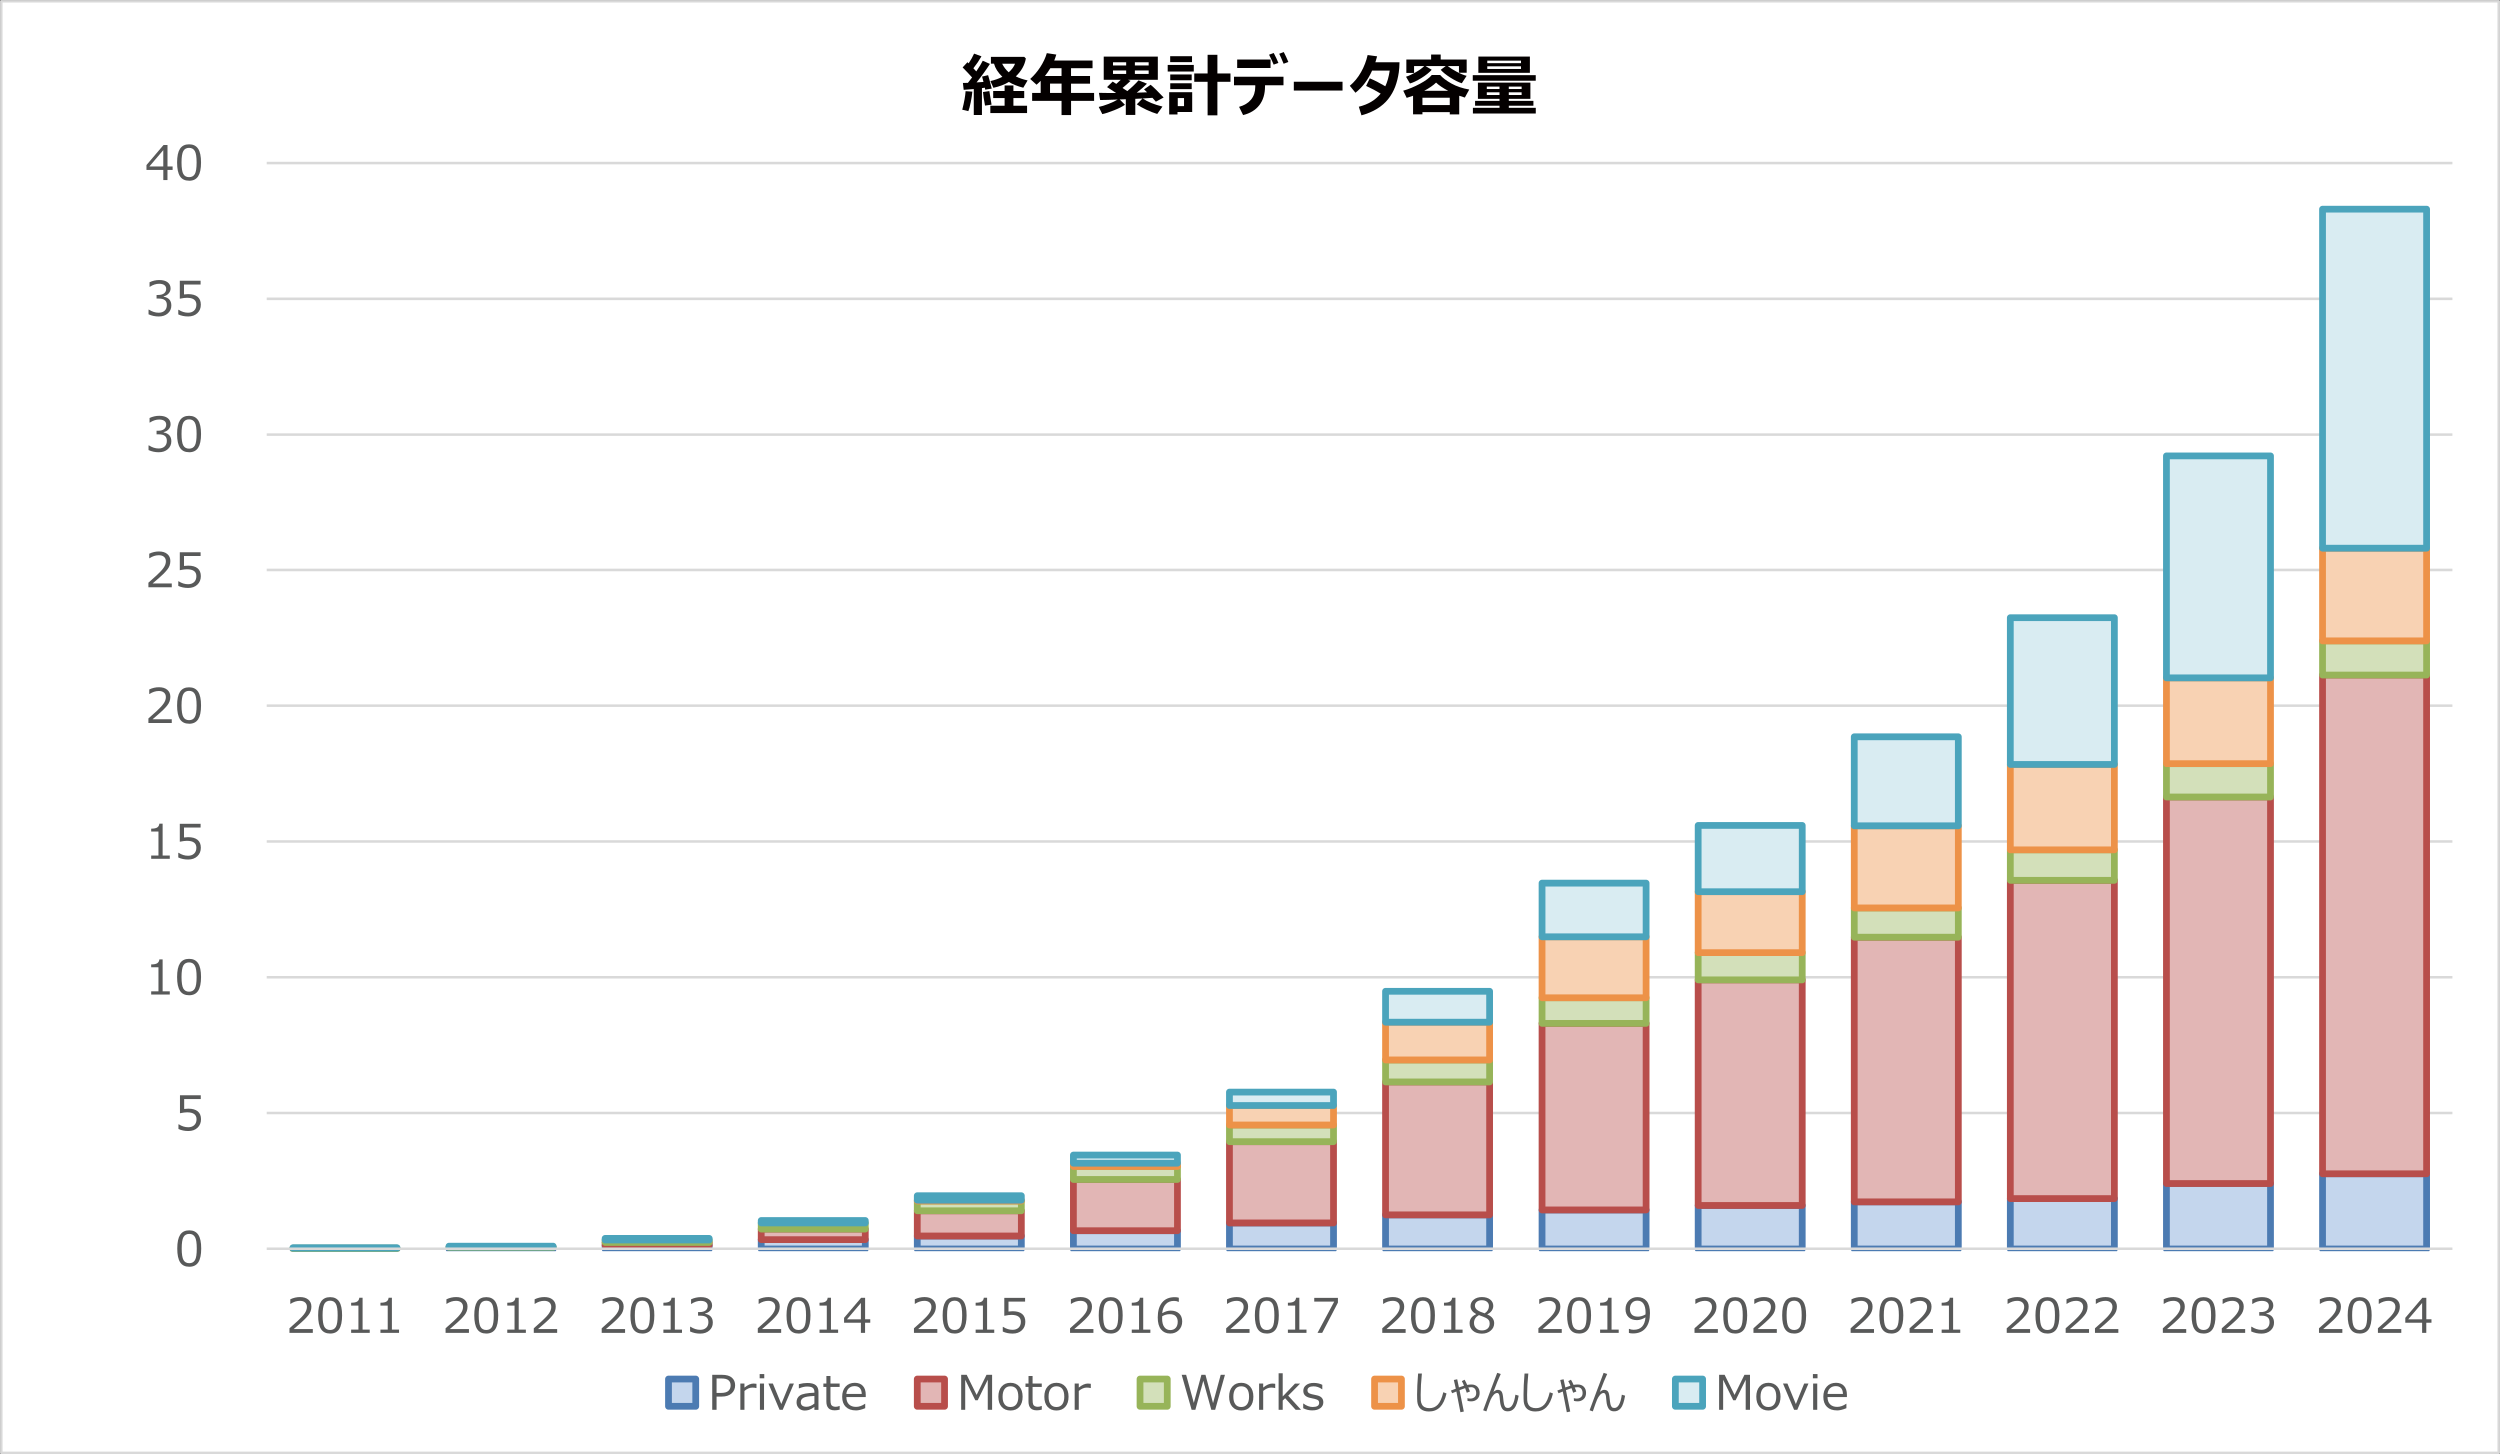 <?xml version="1.0" encoding="UTF-8"?>
<svg id="_レイヤー_2" data-name="レイヤー 2" xmlns="http://www.w3.org/2000/svg" xmlns:xlink="http://www.w3.org/1999/xlink" viewBox="0 0 738.03 429.27">
  <rect x="0" y="0" width="738.03" height="429.27" fill="#333333" stroke="none"/>
  <defs>
    <style>
      .cls-1 {
        clip-path: url(#clippath-51);
      }

      .cls-2 {
        clip-path: url(#clippath-34);
      }

      .cls-3 {
        clip-path: url(#clippath-38);
      }

      .cls-4 {
        clip-path: url(#clippath-21);
      }

      .cls-5 {
        clip-path: url(#clippath-6);
      }

      .cls-6 {
        clip-path: url(#clippath-7);
      }

      .cls-7 {
        clip-path: url(#clippath-17);
      }

      .cls-8 {
        clip-path: url(#clippath-31);
      }

      .cls-9 {
        clip-path: url(#clippath-15);
      }

      .cls-10 {
        clip-path: url(#clippath-33);
      }

      .cls-11 {
        clip-path: url(#clippath-61);
      }

      .cls-12 {
        clip-path: url(#clippath-18);
      }

      .cls-13 {
        clip-path: url(#clippath-47);
      }

      .cls-14 {
        clip-path: url(#clippath-4);
      }

      .cls-15 {
        clip-path: url(#clippath-22);
      }

      .cls-16 {
        fill: #040000;
      }

      .cls-17 {
        clip-path: url(#clippath-23);
      }

      .cls-18, .cls-19, .cls-20, .cls-21, .cls-22, .cls-23 {
        fill-rule: evenodd;
      }

      .cls-18, .cls-24 {
        fill: #e2b6b5;
      }

      .cls-25 {
        fill: #585959;
      }

      .cls-26 {
        clip-path: url(#clippath-54);
      }

      .cls-27 {
        clip-path: url(#clippath-66);
      }

      .cls-28 {
        clip-path: url(#clippath-9);
      }

      .cls-29 {
        clip-path: url(#clippath-70);
      }

      .cls-30 {
        clip-path: url(#clippath-10);
      }

      .cls-31 {
        clip-path: url(#clippath-42);
      }

      .cls-32, .cls-21 {
        fill: #c4d6ed;
      }

      .cls-33 {
        stroke: #97b459;
      }

      .cls-33, .cls-34, .cls-35, .cls-36, .cls-37, .cls-38, .cls-39, .cls-40 {
        fill: none;
      }

      .cls-33, .cls-35, .cls-37, .cls-38, .cls-39 {
        stroke-width: 2px;
      }

      .cls-33, .cls-35, .cls-37, .cls-38, .cls-39, .cls-40 {
        stroke-linejoin: round;
      }

      .cls-41 {
        clip-path: url(#clippath-59);
      }

      .cls-42 {
        clip-path: url(#clippath-43);
      }

      .cls-43 {
        clip-path: url(#clippath-64);
      }

      .cls-44 {
        clip-path: url(#clippath-25);
      }

      .cls-45 {
        clip-path: url(#clippath-27);
      }

      .cls-46 {
        clip-path: url(#clippath-60);
      }

      .cls-19 {
        fill: #fff;
      }

      .cls-47 {
        clip-path: url(#clippath-11);
      }

      .cls-48 {
        clip-path: url(#clippath-57);
      }

      .cls-49 {
        clip-path: url(#clippath-36);
      }

      .cls-50 {
        clip-path: url(#clippath-35);
      }

      .cls-51 {
        clip-path: url(#clippath-48);
      }

      .cls-52 {
        clip-path: url(#clippath-28);
      }

      .cls-53 {
        clip-path: url(#clippath-1);
      }

      .cls-54 {
        clip-path: url(#clippath-56);
      }

      .cls-55, .cls-20 {
        fill: #d3e0ba;
      }

      .cls-56 {
        clip-path: url(#clippath-45);
      }

      .cls-57 {
        clip-path: url(#clippath-46);
      }

      .cls-58 {
        clip-path: url(#clippath-40);
      }

      .cls-59 {
        clip-path: url(#clippath-5);
      }

      .cls-60 {
        clip-path: url(#clippath-20);
      }

      .cls-35 {
        stroke: #ed9248;
      }

      .cls-61 {
        clip-path: url(#clippath-8);
      }

      .cls-62 {
        clip-path: url(#clippath-52);
      }

      .cls-63 {
        clip-path: url(#clippath-41);
      }

      .cls-64 {
        clip-path: url(#clippath-67);
      }

      .cls-65 {
        clip-path: url(#clippath-3);
      }

      .cls-66 {
        clip-path: url(#clippath-26);
      }

      .cls-67 {
        clip-path: url(#clippath-12);
      }

      .cls-68 {
        clip-path: url(#clippath-50);
      }

      .cls-69 {
        clip-path: url(#clippath-14);
      }

      .cls-36 {
        clip-rule: evenodd;
      }

      .cls-70 {
        clip-path: url(#clippath-30);
      }

      .cls-71 {
        clip-path: url(#clippath-19);
      }

      .cls-72 {
        clip-path: url(#clippath-32);
      }

      .cls-73, .cls-23 {
        fill: #d9ecf2;
      }

      .cls-74, .cls-22 {
        fill: #f8d2b3;
      }

      .cls-37 {
        stroke: #4ba4bc;
      }

      .cls-75 {
        clip-path: url(#clippath-55);
      }

      .cls-38 {
        stroke: #4c7bb2;
      }

      .cls-76 {
        clip-path: url(#clippath-53);
      }

      .cls-77 {
        clip-path: url(#clippath-39);
      }

      .cls-78 {
        clip-path: url(#clippath-16);
      }

      .cls-79 {
        clip-path: url(#clippath-2);
      }

      .cls-39 {
        stroke: #b84e4b;
      }

      .cls-80 {
        clip-path: url(#clippath-29);
      }

      .cls-81 {
        clip-path: url(#clippath-49);
      }

      .cls-82 {
        clip-path: url(#clippath-37);
      }

      .cls-83 {
        clip-path: url(#clippath-58);
      }

      .cls-84 {
        clip-path: url(#clippath-13);
      }

      .cls-85 {
        clip-path: url(#clippath-63);
      }

      .cls-86 {
        clip-path: url(#clippath-24);
      }

      .cls-87 {
        clip-path: url(#clippath);
      }

      .cls-88 {
        clip-path: url(#clippath-68);
      }

      .cls-89 {
        clip-path: url(#clippath-65);
      }

      .cls-90 {
        clip-path: url(#clippath-44);
      }

      .cls-40 {
        stroke: #d9d9d9;
        stroke-width: .75px;
      }

      .cls-91 {
        clip-path: url(#clippath-62);
      }

      .cls-92 {
        clip-path: url(#clippath-69);
      }
    </style>
    <clipPath id="clippath">
      <polygon class="cls-36" points=".26 428.89 737.54 428.89 737.54 .25 .26 .25 .26 428.89 .26 428.89"/>
    </clipPath>
    <clipPath id="clippath-1">
      <polygon class="cls-36" points="78.74 369.37 724.69 369.37 724.69 48.01 78.74 48.01 78.74 369.37 78.74 369.37"/>
    </clipPath>
    <clipPath id="clippath-2">
      <polygon class="cls-36" points="78.74 369.37 724.69 369.37 724.69 48.01 78.74 48.01 78.74 369.37 78.74 369.37"/>
    </clipPath>
    <clipPath id="clippath-3">
      <polygon class="cls-36" points="78.74 369.37 724.69 369.37 724.69 48.01 78.74 48.01 78.74 369.37 78.74 369.37"/>
    </clipPath>
    <clipPath id="clippath-4">
      <polygon class="cls-36" points="78.74 369.37 724.69 369.37 724.69 48.01 78.74 48.01 78.74 369.37 78.74 369.37"/>
    </clipPath>
    <clipPath id="clippath-5">
      <polygon class="cls-36" points="78.74 369.37 724.69 369.37 724.69 48.01 78.74 48.01 78.74 369.37 78.74 369.37"/>
    </clipPath>
    <clipPath id="clippath-6">
      <polygon class="cls-36" points=".26 428.89 737.54 428.89 737.54 .25 .26 .25 .26 428.89 .26 428.89"/>
    </clipPath>
    <clipPath id="clippath-7">
      <polygon class="cls-36" points=".26 428.89 737.54 428.89 737.54 .25 .26 .25 .26 428.89 .26 428.89"/>
    </clipPath>
    <clipPath id="clippath-8">
      <rect class="cls-34" x=".26" y=".25" width="737.28" height="428.64"/>
    </clipPath>
    <clipPath id="clippath-9">
      <polygon class="cls-36" points=".26 428.89 737.54 428.89 737.54 .25 .26 .25 .26 428.89 .26 428.89"/>
    </clipPath>
    <clipPath id="clippath-10">
      <rect class="cls-34" x=".26" y=".25" width="737.28" height="428.64"/>
    </clipPath>
    <clipPath id="clippath-11">
      <polygon class="cls-36" points=".26 428.89 737.54 428.89 737.54 .25 .26 .25 .26 428.89 .26 428.89"/>
    </clipPath>
    <clipPath id="clippath-12">
      <rect class="cls-34" x=".26" y=".25" width="737.28" height="428.64"/>
    </clipPath>
    <clipPath id="clippath-13">
      <polygon class="cls-36" points=".26 428.89 737.54 428.89 737.54 .25 .26 .25 .26 428.89 .26 428.89"/>
    </clipPath>
    <clipPath id="clippath-14">
      <rect class="cls-34" x=".26" y=".25" width="737.28" height="428.64"/>
    </clipPath>
    <clipPath id="clippath-15">
      <polygon class="cls-36" points=".26 428.89 737.54 428.89 737.54 .25 .26 .25 .26 428.89 .26 428.89"/>
    </clipPath>
    <clipPath id="clippath-16">
      <rect class="cls-34" x=".26" y=".25" width="737.28" height="428.64"/>
    </clipPath>
    <clipPath id="clippath-17">
      <polygon class="cls-36" points=".26 428.89 737.54 428.89 737.54 .25 .26 .25 .26 428.89 .26 428.89"/>
    </clipPath>
    <clipPath id="clippath-18">
      <rect class="cls-34" x=".26" y=".25" width="737.28" height="428.64"/>
    </clipPath>
    <clipPath id="clippath-19">
      <polygon class="cls-36" points=".26 428.89 737.54 428.89 737.54 .25 .26 .25 .26 428.89 .26 428.89"/>
    </clipPath>
    <clipPath id="clippath-20">
      <rect class="cls-34" x=".26" y=".25" width="737.28" height="428.64"/>
    </clipPath>
    <clipPath id="clippath-21">
      <polygon class="cls-36" points=".26 428.89 737.54 428.89 737.54 .25 .26 .25 .26 428.89 .26 428.89"/>
    </clipPath>
    <clipPath id="clippath-22">
      <rect class="cls-34" x=".26" y=".25" width="737.28" height="428.64"/>
    </clipPath>
    <clipPath id="clippath-23">
      <polygon class="cls-36" points=".26 428.89 737.54 428.89 737.54 .25 .26 .25 .26 428.89 .26 428.89"/>
    </clipPath>
    <clipPath id="clippath-24">
      <rect class="cls-34" x=".26" y=".25" width="737.28" height="428.64"/>
    </clipPath>
    <clipPath id="clippath-25">
      <polygon class="cls-36" points=".26 428.89 737.54 428.89 737.54 .25 .26 .25 .26 428.89 .26 428.89"/>
    </clipPath>
    <clipPath id="clippath-26">
      <rect class="cls-34" x=".26" y=".25" width="737.28" height="428.64"/>
    </clipPath>
    <clipPath id="clippath-27">
      <polygon class="cls-36" points=".26 428.89 737.54 428.89 737.54 .25 .26 .25 .26 428.89 .26 428.89"/>
    </clipPath>
    <clipPath id="clippath-28">
      <rect class="cls-34" x=".26" y=".25" width="737.28" height="428.64"/>
    </clipPath>
    <clipPath id="clippath-29">
      <polygon class="cls-36" points=".26 428.89 737.54 428.89 737.54 .25 .26 .25 .26 428.89 .26 428.89"/>
    </clipPath>
    <clipPath id="clippath-30">
      <rect class="cls-34" x=".26" y=".25" width="737.28" height="428.64"/>
    </clipPath>
    <clipPath id="clippath-31">
      <polygon class="cls-36" points=".26 428.89 737.54 428.89 737.54 .25 .26 .25 .26 428.89 .26 428.89"/>
    </clipPath>
    <clipPath id="clippath-32">
      <rect class="cls-34" x=".26" y=".25" width="737.28" height="428.64"/>
    </clipPath>
    <clipPath id="clippath-33">
      <polygon class="cls-36" points=".26 428.89 737.54 428.89 737.54 .25 .26 .25 .26 428.89 .26 428.89"/>
    </clipPath>
    <clipPath id="clippath-34">
      <rect class="cls-34" x=".26" y=".25" width="737.28" height="428.64"/>
    </clipPath>
    <clipPath id="clippath-35">
      <polygon class="cls-36" points=".26 428.89 737.54 428.89 737.54 .25 .26 .25 .26 428.89 .26 428.89"/>
    </clipPath>
    <clipPath id="clippath-36">
      <rect class="cls-34" x=".26" y=".25" width="737.28" height="428.64"/>
    </clipPath>
    <clipPath id="clippath-37">
      <polygon class="cls-36" points=".26 428.89 737.54 428.89 737.54 .25 .26 .25 .26 428.89 .26 428.89"/>
    </clipPath>
    <clipPath id="clippath-38">
      <rect class="cls-34" x=".26" y=".25" width="737.28" height="428.64"/>
    </clipPath>
    <clipPath id="clippath-39">
      <polygon class="cls-36" points=".26 428.89 737.54 428.89 737.54 .25 .26 .25 .26 428.89 .26 428.89"/>
    </clipPath>
    <clipPath id="clippath-40">
      <rect class="cls-34" x=".26" y=".25" width="737.28" height="428.64"/>
    </clipPath>
    <clipPath id="clippath-41">
      <polygon class="cls-36" points=".26 428.89 737.54 428.89 737.54 .25 .26 .25 .26 428.89 .26 428.89"/>
    </clipPath>
    <clipPath id="clippath-42">
      <rect class="cls-34" x=".26" y=".25" width="737.28" height="428.64"/>
    </clipPath>
    <clipPath id="clippath-43">
      <polygon class="cls-36" points=".26 428.89 737.54 428.89 737.54 .25 .26 .25 .26 428.89 .26 428.89"/>
    </clipPath>
    <clipPath id="clippath-44">
      <rect class="cls-34" x=".26" y=".25" width="737.28" height="428.64"/>
    </clipPath>
    <clipPath id="clippath-45">
      <polygon class="cls-36" points=".26 428.89 737.54 428.89 737.54 .25 .26 .25 .26 428.89 .26 428.89"/>
    </clipPath>
    <clipPath id="clippath-46">
      <rect class="cls-34" x=".26" y=".25" width="737.28" height="428.64"/>
    </clipPath>
    <clipPath id="clippath-47">
      <polygon class="cls-36" points=".26 428.89 737.54 428.89 737.54 .25 .26 .25 .26 428.89 .26 428.89"/>
    </clipPath>
    <clipPath id="clippath-48">
      <rect class="cls-34" x=".26" y=".25" width="737.28" height="428.64"/>
    </clipPath>
    <clipPath id="clippath-49">
      <polygon class="cls-36" points=".26 428.89 737.54 428.89 737.54 .25 .26 .25 .26 428.89 .26 428.89"/>
    </clipPath>
    <clipPath id="clippath-50">
      <rect class="cls-34" x=".26" y=".25" width="737.28" height="428.64"/>
    </clipPath>
    <clipPath id="clippath-51">
      <polygon class="cls-36" points=".26 428.89 737.54 428.89 737.54 .25 .26 .25 .26 428.89 .26 428.89"/>
    </clipPath>
    <clipPath id="clippath-52">
      <rect class="cls-34" x=".26" y=".25" width="737.28" height="428.64"/>
    </clipPath>
    <clipPath id="clippath-53">
      <polygon class="cls-36" points=".26 428.89 737.54 428.89 737.54 .25 .26 .25 .26 428.89 .26 428.89"/>
    </clipPath>
    <clipPath id="clippath-54">
      <rect class="cls-34" x=".26" y=".25" width="737.28" height="428.64"/>
    </clipPath>
    <clipPath id="clippath-55">
      <polygon class="cls-36" points=".26 428.89 737.54 428.89 737.54 .25 .26 .25 .26 428.89 .26 428.89"/>
    </clipPath>
    <clipPath id="clippath-56">
      <polygon class="cls-36" points=".26 428.89 737.54 428.89 737.54 .25 .26 .25 .26 428.89 .26 428.89"/>
    </clipPath>
    <clipPath id="clippath-57">
      <rect class="cls-34" x=".26" y=".25" width="737.28" height="428.64"/>
    </clipPath>
    <clipPath id="clippath-58">
      <polygon class="cls-36" points=".26 428.89 737.54 428.89 737.54 .25 .26 .25 .26 428.89 .26 428.89"/>
    </clipPath>
    <clipPath id="clippath-59">
      <polygon class="cls-36" points=".26 428.89 737.54 428.89 737.54 .25 .26 .25 .26 428.89 .26 428.89"/>
    </clipPath>
    <clipPath id="clippath-60">
      <rect class="cls-34" x=".26" y=".25" width="737.28" height="428.64"/>
    </clipPath>
    <clipPath id="clippath-61">
      <polygon class="cls-36" points=".26 428.89 737.54 428.89 737.54 .25 .26 .25 .26 428.89 .26 428.89"/>
    </clipPath>
    <clipPath id="clippath-62">
      <polygon class="cls-36" points=".26 428.89 737.54 428.89 737.54 .25 .26 .25 .26 428.89 .26 428.89"/>
    </clipPath>
    <clipPath id="clippath-63">
      <rect class="cls-34" x=".26" y=".25" width="737.28" height="428.64"/>
    </clipPath>
    <clipPath id="clippath-64">
      <polygon class="cls-36" points=".26 428.89 737.54 428.89 737.54 .25 .26 .25 .26 428.89 .26 428.89"/>
    </clipPath>
    <clipPath id="clippath-65">
      <polygon class="cls-36" points=".26 428.89 737.54 428.89 737.54 .25 .26 .25 .26 428.89 .26 428.89"/>
    </clipPath>
    <clipPath id="clippath-66">
      <rect class="cls-34" x=".26" y=".25" width="737.28" height="428.64"/>
    </clipPath>
    <clipPath id="clippath-67">
      <polygon class="cls-36" points=".26 428.89 737.54 428.89 737.54 .25 .26 .25 .26 428.89 .26 428.89"/>
    </clipPath>
    <clipPath id="clippath-68">
      <polygon class="cls-36" points=".26 428.89 737.54 428.89 737.54 .25 .26 .25 .26 428.89 .26 428.89"/>
    </clipPath>
    <clipPath id="clippath-69">
      <rect class="cls-34" x=".26" y=".25" width="737.28" height="428.64"/>
    </clipPath>
    <clipPath id="clippath-70">
      <polygon class="cls-36" points=".02 429.25 738.02 429.25 738.02 .01 .02 .01 .02 429.25 .02 429.25"/>
    </clipPath>
  </defs>
  <g id="_レイヤー_1-2" data-name="レイヤー 1">
    <g>
      <polygon class="cls-19" points=".38 .38 737.66 .38 737.66 428.9 .38 428.9 .38 .38 .38 .38"/>
      <g class="cls-87">
        <path class="cls-40" d="M78.74,328.57h645.24M78.74,288.5h645.24M78.74,248.42h645.24M78.74,208.33h645.24M78.74,168.26h645.24M78.74,128.29h645.24M78.74,88.22h645.24M78.74,48.14h645.24"/>
      </g>
      <g class="cls-53">
        <path class="cls-32" d="M86.48,368.59h30.72v.12h-30.72v-.12h0ZM132.56,368.23h30.72v.48h-30.72v-.48h0ZM178.64,367.64h30.72v1.08h-30.72v-1.08h0ZM224.72,365.95h30.72v2.76h-30.72v-2.76h0ZM270.79,364.88h30.72v3.84h-30.72v-3.84h0ZM316.88,363.31h30.72v5.4h-30.72v-5.4h0ZM362.95,361.03h30.72v7.68h-30.72v-7.68h0ZM409.03,358.64h30.72v10.08h-30.72v-10.08h0ZM455.23,357.2h30.72v11.52h-30.72v-11.52h0ZM501.32,355.88h30.72v12.84h-30.72v-12.84h0ZM547.4,354.79h30.72v13.92h-30.72v-13.92h0ZM593.47,353.83h30.72v14.88h-30.72v-14.88h0ZM639.56,349.4h30.72v19.32h-30.72v-19.32h0ZM685.64,346.51h30.72v22.2h-30.72v-22.2h0Z"/>
        <path class="cls-38" d="M86.48,368.59h30.72v.12h-30.72v-.12h0ZM132.56,368.23h30.72v.48h-30.72v-.48h0ZM178.64,367.64h30.72v1.08h-30.72v-1.08h0ZM224.72,365.95h30.72v2.76h-30.72v-2.76h0ZM270.79,364.88h30.72v3.84h-30.72v-3.84h0ZM316.88,363.31h30.72v5.4h-30.72v-5.4h0ZM362.95,361.03h30.72v7.68h-30.72v-7.68h0ZM409.03,358.64h30.72v10.08h-30.72v-10.08h0ZM455.23,357.2h30.72v11.52h-30.72v-11.52h0ZM501.32,355.88h30.72v12.84h-30.72v-12.84h0ZM547.4,354.79h30.72v13.92h-30.72v-13.92h0ZM593.47,353.83h30.72v14.88h-30.72v-14.88h0ZM639.56,349.4h30.72v19.32h-30.72v-19.32h0ZM685.64,346.51h30.72v22.2h-30.72v-22.2h0Z"/>
      </g>
      <g class="cls-79">
        <path class="cls-24" d="M178.64,366.79h30.72v.84h-30.72v-.84h0ZM224.72,362.83h30.72v3.12h-30.72v-3.12h0ZM270.79,357.44h30.72v7.44h-30.72v-7.44h0ZM316.88,348.2h30.72v15.12h-30.72v-15.12h0ZM362.95,337.03h30.72v24h-30.72v-24h0ZM409.03,319.4h30.72v39.24h-30.72v-39.24h0ZM455.23,302.11h30.72v55.08h-30.72v-55.08h0ZM501.32,289.27h30.72v66.6h-30.72v-66.6h0ZM547.4,276.68h30.72v78.12h-30.72v-78.12h0ZM593.47,259.88h30.72v93.96h-30.72v-93.96h0ZM639.56,235.27h30.72v114.12h-30.72v-114.12h0ZM685.64,199.27h30.72v147.24h-30.72v-147.24h0Z"/>
        <path class="cls-39" d="M178.64,366.79h30.72v.84h-30.72v-.84h0ZM224.72,362.83h30.72v3.12h-30.72v-3.12h0ZM270.79,357.44h30.72v7.44h-30.72v-7.44h0ZM316.88,348.2h30.72v15.12h-30.72v-15.12h0ZM362.95,337.03h30.72v24h-30.72v-24h0ZM409.03,319.4h30.72v39.24h-30.72v-39.24h0ZM455.23,302.11h30.72v55.08h-30.72v-55.08h0ZM501.32,289.27h30.72v66.6h-30.72v-66.6h0ZM547.4,276.68h30.72v78.12h-30.72v-78.12h0ZM593.47,259.88h30.72v93.96h-30.72v-93.96h0ZM639.56,235.27h30.72v114.12h-30.72v-114.12h0ZM685.64,199.27h30.72v147.24h-30.72v-147.24h0Z"/>
      </g>
      <g class="cls-65">
        <path class="cls-55" d="M86.48,368.47h30.72v.12h-30.72v-.12h0ZM132.56,368.11h30.72v.12h-30.72v-.12h0ZM178.64,366.07h30.72v.72h-30.72v-.72h0ZM224.72,361.03h30.72v1.8h-30.72v-1.8h0ZM270.79,354.55h30.72v2.88h-30.72v-2.88h0ZM316.88,344.35h30.72v3.84h-30.72v-3.84h0ZM362.95,332.11h30.72v4.92h-30.72v-4.92h0ZM409.03,312.92h30.72v6.48h-30.72v-6.48h0ZM455.23,294.55h30.72v7.56h-30.72v-7.56h0ZM501.32,281.23h30.72v8.04h-30.72v-8.04h0ZM547.4,268.03h30.72v8.64h-30.72v-8.64h0ZM593.47,250.88h30.72v9h-30.72v-9h0ZM639.56,225.44h30.72v9.84h-30.72v-9.84h0ZM685.64,189.2h30.72v10.08h-30.72v-10.08h0Z"/>
        <path class="cls-33" d="M86.48,368.47h30.72v.12h-30.72v-.12h0ZM132.56,368.11h30.72v.12h-30.72v-.12h0ZM178.64,366.07h30.72v.72h-30.72v-.72h0ZM224.72,361.03h30.72v1.8h-30.72v-1.8h0ZM270.79,354.55h30.72v2.88h-30.72v-2.88h0ZM316.88,344.35h30.72v3.84h-30.72v-3.84h0ZM362.95,332.11h30.72v4.92h-30.72v-4.92h0ZM409.03,312.92h30.72v6.48h-30.72v-6.48h0ZM455.23,294.55h30.72v7.56h-30.72v-7.56h0ZM501.32,281.23h30.72v8.04h-30.72v-8.04h0ZM547.4,268.03h30.72v8.64h-30.72v-8.64h0ZM593.47,250.88h30.72v9h-30.72v-9h0ZM639.56,225.44h30.72v9.84h-30.72v-9.84h0ZM685.64,189.2h30.72v10.08h-30.72v-10.08h0Z"/>
      </g>
      <g class="cls-14">
        <path class="cls-74" d="M270.79,354.31h30.72v.24h-30.72v-.24h0ZM316.88,343.4h30.72v.96h-30.72v-.96h0ZM362.95,326.35h30.72v5.76h-30.72v-5.76h0ZM409.03,301.75h30.72v11.16h-30.72v-11.16h0ZM455.23,276.55h30.72v18h-30.72v-18h0ZM501.32,263.23h30.72v18h-30.72v-18h0ZM547.4,243.79h30.72v24.24h-30.72v-24.24h0ZM593.47,225.68h30.72v25.2h-30.72v-25.2h0ZM639.56,200.11h30.72v25.32h-30.72v-25.32h0ZM685.64,161.83h30.72v27.36h-30.72v-27.36h0Z"/>
        <path class="cls-35" d="M270.79,354.31h30.72v.24h-30.72v-.24h0ZM316.88,343.4h30.72v.96h-30.72v-.96h0ZM362.95,326.35h30.72v5.76h-30.72v-5.76h0ZM409.03,301.75h30.72v11.16h-30.72v-11.16h0ZM455.23,276.55h30.72v18h-30.72v-18h0ZM501.32,263.23h30.72v18h-30.72v-18h0ZM547.4,243.79h30.72v24.24h-30.72v-24.24h0ZM593.47,225.68h30.72v25.2h-30.72v-25.2h0ZM639.56,200.11h30.72v25.32h-30.72v-25.32h0ZM685.64,161.83h30.72v27.36h-30.72v-27.36h0Z"/>
      </g>
      <g class="cls-59">
        <path class="cls-73" d="M86.48,368.35h30.72v.12h-30.72v-.12h0ZM132.56,367.88h30.72v.24h-30.72v-.24h0ZM178.64,365.59h30.72v.48h-30.72v-.48h0ZM224.72,360.31h30.72v.72h-30.72v-.72h0ZM270.79,352.99h30.72v1.32h-30.72v-1.32h0ZM316.88,340.99h30.72v2.4h-30.72v-2.4h0ZM362.95,322.4h30.72v3.96h-30.72v-3.96h0ZM409.03,292.64h30.72v9.12h-30.72v-9.12h0ZM455.23,260.71h30.72v15.84h-30.72v-15.84h0ZM501.32,243.68h30.72v19.56h-30.72v-19.56h0ZM547.4,217.51h30.72v26.28h-30.72v-26.28h0ZM593.47,182.35h30.72v43.32h-30.72v-43.32h0ZM639.56,134.59h30.72v65.52h-30.72v-65.52h0ZM685.64,61.75h30.72v100.08h-30.72V61.75h0Z"/>
        <path class="cls-37" d="M86.48,368.35h30.72v.12h-30.72v-.12h0ZM132.56,367.88h30.72v.24h-30.72v-.24h0ZM178.64,365.59h30.72v.48h-30.72v-.48h0ZM224.72,360.31h30.72v.72h-30.72v-.72h0ZM270.79,352.99h30.72v1.32h-30.72v-1.32h0ZM316.88,340.99h30.72v2.4h-30.72v-2.4h0ZM362.95,322.4h30.72v3.96h-30.72v-3.96h0ZM409.03,292.64h30.72v9.12h-30.72v-9.12h0ZM455.23,260.71h30.72v15.84h-30.72v-15.84h0ZM501.32,243.68h30.72v19.56h-30.72v-19.56h0ZM547.4,217.51h30.72v26.28h-30.72v-26.28h0ZM593.47,182.35h30.72v43.32h-30.72v-43.32h0ZM639.56,134.59h30.72v65.52h-30.72v-65.52h0ZM685.64,61.75h30.72v100.08h-30.72V61.75h0Z"/>
      </g>
      <g class="cls-5">
        <line class="cls-40" x1="78.74" y1="368.65" x2="723.98" y2="368.65"/>
      </g>
      <g class="cls-6">
        <g class="cls-61">
          <path class="cls-25" d="M55.87,373.96c-1.22,0-2.11-.43-2.68-1.3s-.86-2.22-.86-4.07.29-3.2.86-4.07c.57-.87,1.47-1.31,2.68-1.31s2.09.44,2.67,1.31c.58.88.86,2.23.86,4.05s-.29,3.21-.86,4.08c-.57.87-1.46,1.31-2.67,1.31ZM55.87,364.26c-.78,0-1.35.31-1.7.93-.35.62-.53,1.75-.53,3.4s.18,2.76.53,3.39c.35.62.92.93,1.7.93s1.35-.31,1.7-.93c.35-.62.52-1.75.52-3.4s-.17-2.74-.52-3.37c-.35-.63-.91-.95-1.7-.95Z"/>
        </g>
      </g>
      <g class="cls-28">
        <g class="cls-30">
          <path class="cls-25" d="M52.68,333.28v-1.37h.11c.89.58,1.82.87,2.78.87.74,0,1.33-.21,1.78-.63s.67-1.01.67-1.75c0-1.35-.93-2.03-2.78-2.03-.53,0-1.23.09-2.11.27v-5.3h6.14v1.11h-4.9v2.93c.6-.06,1.01-.09,1.22-.09,1.23,0,2.16.27,2.8.8.64.53.95,1.3.95,2.32s-.34,1.86-1.03,2.51c-.69.65-1.59.97-2.7.97s-2.05-.2-2.92-.6Z"/>
        </g>
      </g>
      <g class="cls-47">
        <g class="cls-67">
          <g>
            <path class="cls-25" d="M50.13,293.6h-5.5v-.95h2.15v-7.1h-2.15v-.84c.84,0,1.44-.12,1.8-.36.36-.24.56-.61.61-1.12h.97v9.42h2.11v.95Z"/>
            <path class="cls-25" d="M55.82,293.81c-1.21,0-2.11-.43-2.68-1.3s-.86-2.22-.86-4.07.29-3.2.86-4.07,1.47-1.31,2.68-1.31,2.09.44,2.67,1.31c.58.88.86,2.23.86,4.05s-.29,3.21-.86,4.08c-.57.87-1.46,1.31-2.67,1.31ZM55.82,284.11c-.78,0-1.35.31-1.7.93-.35.62-.53,1.75-.53,3.4s.18,2.76.53,3.39c.35.62.92.93,1.7.93s1.35-.31,1.7-.93c.35-.62.52-1.75.52-3.4s-.17-2.74-.52-3.37c-.35-.63-.91-.95-1.7-.95Z"/>
          </g>
        </g>
      </g>
      <g class="cls-84">
        <g class="cls-69">
          <g>
            <path class="cls-25" d="M50.13,253.52h-5.5v-.95h2.15v-7.1h-2.15v-.84c.84,0,1.44-.12,1.8-.36.36-.24.56-.61.61-1.12h.97v9.42h2.11v.95Z"/>
            <path class="cls-25" d="M52.63,253.13v-1.37h.11c.89.58,1.82.87,2.78.87.74,0,1.33-.21,1.78-.63.45-.42.67-1.01.67-1.75,0-1.35-.93-2.03-2.78-2.03-.53,0-1.23.09-2.11.27v-5.3h6.14v1.11h-4.9v2.93c.6-.06,1.01-.09,1.22-.09,1.23,0,2.16.27,2.8.8.63.53.95,1.3.95,2.32s-.34,1.86-1.03,2.51c-.69.65-1.59.97-2.7.97s-2.05-.2-2.92-.6Z"/>
          </g>
        </g>
      </g>
      <g class="cls-9">
        <g class="cls-78">
          <g>
            <path class="cls-25" d="M50.72,213.44h-6.91v-1.34c.73-.63,1.55-1.36,2.46-2.2s1.59-1.57,2.03-2.21c.44-.63.67-1.27.67-1.91,0-.56-.19-1-.56-1.32s-.88-.47-1.52-.47c-.94,0-1.86.3-2.76.89h-.07v-1.34c.92-.44,1.88-.66,2.87-.66,1.04,0,1.86.25,2.46.76s.9,1.19.9,2.07c0,.47-.08.91-.23,1.34-.15.42-.39.84-.72,1.24-.32.4-.71.83-1.17,1.28-.45.45-1.49,1.37-3.12,2.76h5.66v1.1Z"/>
            <path class="cls-25" d="M55.82,213.65c-1.21,0-2.11-.43-2.68-1.3-.57-.87-.86-2.22-.86-4.07s.29-3.2.86-4.07,1.47-1.31,2.68-1.31,2.09.44,2.67,1.31c.58.88.86,2.23.86,4.06s-.29,3.21-.86,4.08-1.46,1.31-2.67,1.31ZM55.82,203.95c-.78,0-1.35.31-1.7.93-.35.62-.53,1.75-.53,3.4s.18,2.77.53,3.39c.35.62.92.93,1.7.93s1.35-.31,1.7-.93.52-1.76.52-3.4-.17-2.74-.52-3.37c-.35-.63-.91-.95-1.7-.95Z"/>
          </g>
        </g>
      </g>
      <g class="cls-7">
        <g class="cls-12">
          <g>
            <path class="cls-25" d="M50.72,173.36h-6.91v-1.34c.73-.63,1.55-1.36,2.46-2.2s1.59-1.57,2.03-2.21c.44-.63.67-1.27.67-1.91,0-.56-.19-1-.56-1.32s-.88-.47-1.52-.47c-.94,0-1.86.3-2.76.89h-.07v-1.34c.92-.44,1.88-.66,2.87-.66,1.04,0,1.86.25,2.46.76s.9,1.19.9,2.07c0,.47-.08.91-.23,1.34-.15.42-.39.84-.72,1.24-.32.4-.71.83-1.17,1.28-.45.45-1.49,1.37-3.12,2.76h5.66v1.1Z"/>
            <path class="cls-25" d="M52.63,172.97v-1.37h.11c.89.58,1.82.87,2.78.87.74,0,1.33-.21,1.78-.63.45-.42.67-1.01.67-1.75,0-1.35-.93-2.03-2.78-2.03-.53,0-1.23.09-2.11.27v-5.3h6.14v1.11h-4.9v2.93c.6-.06,1.01-.09,1.22-.09,1.23,0,2.16.27,2.8.79.63.53.95,1.3.95,2.32s-.34,1.86-1.03,2.51-1.59.97-2.7.97-2.05-.2-2.92-.6Z"/>
          </g>
        </g>
      </g>
      <g class="cls-71">
        <g class="cls-60">
          <g>
            <path class="cls-25" d="M43.85,132.86v-1.38h.11c.93.61,1.89.92,2.88.92.73,0,1.32-.2,1.76-.6.44-.4.66-.95.66-1.66,0-.66-.19-1.14-.58-1.45-.38-.31-1-.47-1.86-.47h-.6v-1.06h.47c.74,0,1.32-.16,1.74-.47.42-.32.63-.76.63-1.33,0-.48-.18-.86-.55-1.12-.37-.26-.87-.39-1.52-.39-.93,0-1.85.3-2.76.9h-.08v-1.35c.92-.43,1.88-.65,2.87-.65,1.06,0,1.89.22,2.47.67.58.45.87,1.05.87,1.81,0,.56-.19,1.06-.58,1.49-.39.44-.88.72-1.46.84v.11c1.5.27,2.26,1.14,2.26,2.6,0,.95-.35,1.72-1.04,2.33-.69.61-1.58.91-2.67.91s-2.04-.21-3.02-.64Z"/>
            <path class="cls-25" d="M55.82,133.5c-1.21,0-2.11-.43-2.68-1.3-.57-.87-.86-2.22-.86-4.07s.29-3.2.86-4.07,1.47-1.31,2.68-1.31,2.09.44,2.67,1.31c.58.88.86,2.23.86,4.06s-.29,3.21-.86,4.08-1.46,1.31-2.67,1.31ZM55.82,123.8c-.78,0-1.35.31-1.7.93-.35.62-.53,1.75-.53,3.4s.18,2.77.53,3.39c.35.62.92.93,1.7.93s1.35-.31,1.7-.93.52-1.76.52-3.4-.17-2.74-.52-3.37c-.35-.63-.91-.95-1.7-.95Z"/>
          </g>
        </g>
      </g>
      <g class="cls-4">
        <g class="cls-15">
          <g>
            <path class="cls-25" d="M43.85,92.78v-1.38h.11c.93.61,1.89.92,2.88.92.73,0,1.32-.2,1.76-.6.44-.4.66-.95.66-1.66,0-.66-.19-1.14-.58-1.45-.38-.31-1-.47-1.86-.47h-.6v-1.06h.47c.74,0,1.32-.16,1.74-.47.42-.32.63-.76.63-1.33,0-.48-.18-.86-.55-1.12-.37-.26-.87-.39-1.52-.39-.93,0-1.85.3-2.76.9h-.08v-1.35c.92-.43,1.88-.65,2.87-.65,1.06,0,1.89.22,2.47.67.58.45.87,1.05.87,1.81,0,.56-.19,1.06-.58,1.49-.39.44-.88.72-1.46.84v.11c1.5.27,2.26,1.14,2.26,2.6,0,.95-.35,1.72-1.04,2.33-.69.61-1.58.91-2.67.91s-2.04-.21-3.02-.64Z"/>
            <path class="cls-25" d="M52.63,92.82v-1.37h.11c.89.58,1.82.87,2.78.87.74,0,1.33-.21,1.78-.63.45-.42.67-1.01.67-1.75,0-1.35-.93-2.03-2.78-2.03-.53,0-1.23.09-2.11.27v-5.3h6.14v1.11h-4.9v2.93c.6-.06,1.01-.09,1.22-.09,1.23,0,2.16.27,2.8.79.63.53.95,1.3.95,2.32s-.34,1.86-1.03,2.51-1.59.97-2.7.97-2.05-.2-2.92-.6Z"/>
          </g>
        </g>
      </g>
      <g class="cls-17">
        <g class="cls-86">
          <g>
            <path class="cls-25" d="M50.95,50.17h-1.51v2.98h-1.23v-2.98h-4.97v-1.44l5.03-5.92h1.18v6.34h1.51v1.01ZM48.2,49.15v-4.83l-4.11,4.83h4.11Z"/>
            <path class="cls-25" d="M55.82,53.35c-1.21,0-2.11-.43-2.68-1.3-.57-.87-.86-2.22-.86-4.07s.29-3.2.86-4.07,1.47-1.31,2.68-1.31,2.09.44,2.67,1.31c.58.88.86,2.23.86,4.06s-.29,3.21-.86,4.08-1.46,1.31-2.67,1.31ZM55.82,43.65c-.78,0-1.35.31-1.7.93-.35.62-.53,1.75-.53,3.4s.18,2.77.53,3.39c.35.62.92.93,1.7.93s1.35-.31,1.7-.93.52-1.76.52-3.4-.17-2.74-.52-3.37c-.35-.63-.91-.95-1.7-.95Z"/>
          </g>
        </g>
      </g>
      <g class="cls-44">
        <g class="cls-66">
          <g>
            <path class="cls-25" d="M92.36,393.47h-6.91v-1.34c.73-.63,1.55-1.36,2.46-2.2.91-.84,1.59-1.57,2.03-2.21.44-.63.67-1.27.67-1.91,0-.56-.19-1-.56-1.32s-.88-.47-1.52-.47c-.94,0-1.86.3-2.76.89h-.07v-1.34c.92-.44,1.88-.66,2.87-.66,1.04,0,1.86.25,2.46.76s.9,1.19.9,2.07c0,.47-.08.91-.23,1.34-.15.43-.39.84-.72,1.24-.32.4-.71.83-1.17,1.28-.45.45-1.49,1.37-3.12,2.76h5.66v1.1Z"/>
            <path class="cls-25" d="M97.46,393.68c-1.21,0-2.11-.43-2.68-1.3s-.86-2.22-.86-4.07.29-3.2.86-4.07,1.47-1.31,2.68-1.31,2.09.44,2.67,1.31c.58.88.86,2.23.86,4.05s-.29,3.21-.86,4.08c-.57.87-1.46,1.31-2.67,1.31ZM97.46,383.98c-.78,0-1.35.31-1.7.93-.35.62-.53,1.75-.53,3.4s.18,2.76.53,3.39c.35.62.92.93,1.7.93s1.35-.31,1.7-.93c.35-.62.52-1.75.52-3.4s-.17-2.74-.52-3.37c-.35-.63-.91-.95-1.7-.95Z"/>
            <path class="cls-25" d="M109.16,393.47h-5.5v-.95h2.15v-7.1h-2.15v-.84c.84,0,1.44-.12,1.8-.36.36-.24.56-.61.61-1.12h.97v9.42h2.11v.95Z"/>
            <path class="cls-25" d="M117.81,393.47h-5.5v-.95h2.15v-7.1h-2.15v-.84c.84,0,1.44-.12,1.8-.36.36-.24.56-.61.61-1.12h.97v9.42h2.11v.95Z"/>
          </g>
        </g>
      </g>
      <g class="cls-45">
        <g class="cls-52">
          <g>
            <path class="cls-25" d="M138.45,393.47h-6.91v-1.34c.73-.63,1.55-1.36,2.46-2.2.91-.84,1.59-1.57,2.03-2.21.44-.63.67-1.27.67-1.91,0-.56-.19-1-.56-1.32s-.88-.47-1.52-.47c-.94,0-1.86.3-2.76.89h-.07v-1.34c.92-.44,1.88-.66,2.87-.66,1.04,0,1.86.25,2.46.76s.9,1.19.9,2.07c0,.47-.08.91-.23,1.34-.15.43-.39.84-.72,1.24-.32.4-.71.83-1.17,1.28-.45.45-1.49,1.37-3.12,2.76h5.66v1.1Z"/>
            <path class="cls-25" d="M143.55,393.68c-1.21,0-2.11-.43-2.68-1.3s-.86-2.22-.86-4.07.29-3.2.86-4.07,1.47-1.31,2.68-1.31,2.09.44,2.67,1.31c.58.88.86,2.23.86,4.05s-.29,3.21-.86,4.08c-.57.87-1.46,1.31-2.67,1.31ZM143.55,383.98c-.78,0-1.35.31-1.7.93-.35.62-.53,1.75-.53,3.4s.18,2.76.53,3.39c.35.62.92.93,1.7.93s1.35-.31,1.7-.93c.35-.62.52-1.75.52-3.4s-.17-2.74-.52-3.37c-.35-.63-.91-.95-1.7-.95Z"/>
            <path class="cls-25" d="M155.25,393.47h-5.5v-.95h2.15v-7.1h-2.15v-.84c.84,0,1.44-.12,1.8-.36.36-.24.56-.61.61-1.12h.97v9.42h2.11v.95Z"/>
            <path class="cls-25" d="M164.49,393.47h-6.91v-1.34c.73-.63,1.55-1.36,2.46-2.2.91-.84,1.59-1.57,2.03-2.21.44-.63.67-1.27.67-1.91,0-.56-.19-1-.56-1.32-.37-.32-.88-.47-1.52-.47-.94,0-1.86.3-2.76.89h-.07v-1.34c.92-.44,1.88-.66,2.87-.66,1.04,0,1.86.25,2.46.76s.9,1.19.9,2.07c0,.47-.08.91-.23,1.34-.15.43-.39.84-.72,1.24-.33.4-.71.83-1.17,1.28s-1.49,1.37-3.12,2.76h5.66v1.1Z"/>
          </g>
        </g>
      </g>
      <g class="cls-80">
        <g class="cls-70">
          <g>
            <path class="cls-25" d="M184.54,393.47h-6.91v-1.34c.73-.63,1.55-1.36,2.46-2.2.91-.84,1.59-1.57,2.03-2.21.44-.63.67-1.27.67-1.91,0-.56-.19-1-.56-1.32s-.88-.47-1.52-.47c-.94,0-1.86.3-2.76.89h-.07v-1.34c.92-.44,1.88-.66,2.87-.66,1.04,0,1.86.25,2.46.76s.9,1.19.9,2.07c0,.47-.08.91-.23,1.34-.15.43-.39.84-.72,1.24-.32.4-.71.83-1.17,1.28-.45.45-1.49,1.37-3.12,2.76h5.66v1.1Z"/>
            <path class="cls-25" d="M189.64,393.68c-1.21,0-2.11-.43-2.68-1.3s-.86-2.22-.86-4.07.29-3.2.86-4.07,1.47-1.31,2.68-1.31,2.09.44,2.67,1.31c.58.88.86,2.23.86,4.05s-.29,3.21-.86,4.08c-.57.87-1.46,1.31-2.67,1.31ZM189.64,383.98c-.78,0-1.35.31-1.7.93-.35.62-.53,1.75-.53,3.4s.18,2.76.53,3.39c.35.62.92.93,1.7.93s1.35-.31,1.7-.93c.35-.62.52-1.75.52-3.4s-.17-2.74-.52-3.37c-.35-.63-.91-.95-1.7-.95Z"/>
            <path class="cls-25" d="M201.34,393.47h-5.5v-.95h2.15v-7.1h-2.15v-.84c.84,0,1.44-.12,1.8-.36.36-.24.56-.61.61-1.12h.97v9.42h2.11v.95Z"/>
            <path class="cls-25" d="M203.72,393.04v-1.38h.11c.93.61,1.89.92,2.88.92.73,0,1.32-.2,1.76-.6.44-.4.66-.95.66-1.66,0-.66-.19-1.14-.58-1.45-.38-.31-1.01-.47-1.87-.47h-.6v-1.06h.47c.74,0,1.32-.16,1.74-.47s.63-.76.63-1.33c0-.48-.18-.86-.55-1.12s-.87-.39-1.52-.39c-.93,0-1.85.3-2.76.9h-.08v-1.35c.92-.43,1.88-.65,2.87-.65,1.06,0,1.89.22,2.47.67.58.45.87,1.05.87,1.81,0,.56-.19,1.06-.58,1.5s-.88.72-1.46.84v.11c1.5.27,2.25,1.14,2.25,2.6,0,.95-.34,1.72-1.04,2.33-.69.61-1.58.91-2.67.91s-2.05-.21-3.02-.64Z"/>
          </g>
        </g>
      </g>
      <g class="cls-8">
        <g class="cls-72">
          <g>
            <path class="cls-25" d="M230.62,393.47h-6.91v-1.34c.73-.63,1.55-1.36,2.46-2.2.91-.84,1.59-1.57,2.03-2.21.44-.63.67-1.27.67-1.91,0-.56-.19-1-.56-1.32s-.88-.47-1.52-.47c-.94,0-1.86.3-2.76.89h-.07v-1.34c.92-.44,1.88-.66,2.87-.66,1.04,0,1.86.25,2.46.76s.9,1.19.9,2.07c0,.47-.08.91-.23,1.34-.15.43-.39.84-.72,1.24-.32.4-.71.83-1.17,1.28-.45.45-1.49,1.37-3.12,2.76h5.66v1.1Z"/>
            <path class="cls-25" d="M235.73,393.68c-1.21,0-2.11-.43-2.68-1.3s-.86-2.22-.86-4.07.29-3.2.86-4.07,1.47-1.31,2.68-1.31,2.09.44,2.67,1.31c.58.88.86,2.23.86,4.05s-.29,3.21-.86,4.08c-.57.87-1.46,1.31-2.67,1.31ZM235.73,383.98c-.78,0-1.35.31-1.7.93-.35.62-.53,1.75-.53,3.4s.18,2.76.53,3.39c.35.62.92.93,1.7.93s1.35-.31,1.7-.93c.35-.62.52-1.75.52-3.4s-.17-2.74-.52-3.37c-.35-.63-.91-.95-1.7-.95Z"/>
            <path class="cls-25" d="M247.43,393.47h-5.5v-.95h2.15v-7.1h-2.15v-.84c.84,0,1.44-.12,1.8-.36.36-.24.56-.61.61-1.12h.97v9.42h2.11v.95Z"/>
            <path class="cls-25" d="M256.9,390.49h-1.52v2.98h-1.23v-2.98h-4.97v-1.44l5.03-5.92h1.18v6.34h1.52v1.01ZM254.15,389.48v-4.83l-4.11,4.83h4.11Z"/>
          </g>
        </g>
      </g>
      <g class="cls-10">
        <g class="cls-2">
          <g>
            <path class="cls-25" d="M276.72,393.47h-6.91v-1.34c.73-.63,1.55-1.36,2.46-2.2.91-.84,1.59-1.57,2.03-2.21.44-.63.67-1.27.67-1.91,0-.56-.19-1-.56-1.32s-.88-.47-1.52-.47c-.94,0-1.86.3-2.76.89h-.07v-1.34c.92-.44,1.88-.66,2.87-.66,1.04,0,1.86.25,2.46.76s.9,1.19.9,2.07c0,.47-.08.91-.23,1.34-.15.43-.39.84-.72,1.24-.32.4-.71.83-1.17,1.28-.45.45-1.49,1.37-3.12,2.76h5.66v1.1Z"/>
            <path class="cls-25" d="M281.82,393.68c-1.21,0-2.11-.43-2.68-1.3s-.86-2.22-.86-4.07.29-3.2.86-4.07,1.47-1.31,2.68-1.31,2.09.44,2.67,1.31c.58.88.86,2.23.86,4.05s-.29,3.21-.86,4.08c-.57.87-1.46,1.31-2.67,1.31ZM281.82,383.98c-.78,0-1.35.31-1.7.93-.35.62-.53,1.75-.53,3.4s.18,2.76.53,3.39c.35.62.92.93,1.7.93s1.35-.31,1.7-.93c.35-.62.52-1.75.52-3.4s-.17-2.74-.52-3.37c-.35-.63-.91-.95-1.7-.95Z"/>
            <path class="cls-25" d="M293.52,393.47h-5.5v-.95h2.15v-7.1h-2.15v-.84c.84,0,1.44-.12,1.8-.36.36-.24.56-.61.61-1.12h.97v9.42h2.11v.95Z"/>
            <path class="cls-25" d="M296.03,393.08v-1.37h.11c.89.58,1.82.87,2.78.87.74,0,1.33-.21,1.78-.63.45-.42.67-1.01.67-1.75,0-1.35-.93-2.03-2.78-2.03-.53,0-1.23.09-2.11.27v-5.3h6.14v1.11h-4.9v2.93c.6-.06,1.01-.09,1.22-.09,1.23,0,2.16.27,2.8.8.63.53.95,1.3.95,2.32s-.34,1.86-1.03,2.51c-.69.65-1.59.97-2.7.97s-2.05-.2-2.92-.6Z"/>
          </g>
        </g>
      </g>
      <g class="cls-50">
        <g class="cls-49">
          <g>
            <path class="cls-25" d="M322.8,393.47h-6.91v-1.34c.73-.63,1.55-1.36,2.46-2.2.91-.84,1.59-1.57,2.03-2.21.44-.63.67-1.27.67-1.91,0-.56-.19-1-.56-1.32s-.88-.47-1.52-.47c-.94,0-1.86.3-2.76.89h-.07v-1.34c.92-.44,1.88-.66,2.87-.66,1.04,0,1.86.25,2.46.76s.9,1.19.9,2.07c0,.47-.08.91-.23,1.34-.15.43-.39.84-.72,1.24-.32.4-.71.83-1.17,1.28-.45.45-1.49,1.37-3.12,2.76h5.66v1.1Z"/>
            <path class="cls-25" d="M327.9,393.68c-1.21,0-2.11-.43-2.68-1.3s-.86-2.22-.86-4.07.29-3.2.86-4.07,1.47-1.31,2.68-1.31,2.09.44,2.67,1.31c.58.88.86,2.23.86,4.05s-.29,3.21-.86,4.08c-.57.87-1.46,1.31-2.67,1.31ZM327.9,383.98c-.78,0-1.35.31-1.7.93-.35.62-.53,1.75-.53,3.4s.18,2.76.53,3.39c.35.62.92.93,1.7.93s1.35-.31,1.7-.93c.35-.62.52-1.75.52-3.4s-.17-2.74-.52-3.37c-.35-.63-.91-.95-1.7-.95Z"/>
            <path class="cls-25" d="M339.61,393.47h-5.5v-.95h2.15v-7.1h-2.15v-.84c.84,0,1.44-.12,1.8-.36.36-.24.56-.61.61-1.12h.97v9.42h2.11v.95Z"/>
            <path class="cls-25" d="M348,383.11v1.21h-.08c-.38-.19-.83-.28-1.34-.28-1.01,0-1.82.32-2.42.96-.6.64-.96,1.53-1.06,2.68.86-.52,1.71-.77,2.52-.77,1,0,1.81.28,2.44.83.62.55.94,1.35.94,2.39s-.34,1.88-1.01,2.55c-.68.67-1.52,1-2.52,1-1.17,0-2.07-.41-2.72-1.22-.65-.81-.97-1.99-.97-3.53,0-1.9.43-3.37,1.3-4.42.87-1.05,2.1-1.57,3.71-1.57.48,0,.89.05,1.22.17ZM343.1,388.56c-.02.37-.03.6-.03.68,0,1.09.21,1.93.64,2.52.42.59,1.01.89,1.76.89.69,0,1.23-.22,1.62-.65.39-.43.59-1.04.59-1.81,0-.64-.18-1.18-.55-1.6-.37-.42-.99-.63-1.84-.63-.74,0-1.47.2-2.19.6Z"/>
          </g>
        </g>
      </g>
      <g class="cls-82">
        <g class="cls-3">
          <g>
            <path class="cls-25" d="M368.89,393.47h-6.91v-1.34c.73-.63,1.55-1.36,2.46-2.2.91-.84,1.59-1.57,2.03-2.21.44-.63.67-1.27.67-1.91,0-.56-.19-1-.56-1.32s-.88-.47-1.52-.47c-.94,0-1.86.3-2.76.89h-.07v-1.34c.92-.44,1.88-.66,2.87-.66,1.04,0,1.86.25,2.46.76s.9,1.19.9,2.07c0,.47-.08.91-.23,1.34-.15.43-.39.84-.72,1.24-.32.4-.71.83-1.17,1.28-.45.45-1.49,1.37-3.12,2.76h5.66v1.1Z"/>
            <path class="cls-25" d="M373.99,393.68c-1.22,0-2.11-.43-2.68-1.3s-.86-2.22-.86-4.07.29-3.2.86-4.07c.57-.87,1.47-1.31,2.68-1.31s2.09.44,2.67,1.31c.58.88.86,2.23.86,4.05s-.29,3.21-.86,4.08c-.57.87-1.46,1.31-2.67,1.31ZM373.99,383.98c-.78,0-1.35.31-1.7.93-.35.62-.53,1.75-.53,3.4s.18,2.76.53,3.39c.35.62.92.93,1.7.93s1.35-.31,1.7-.93c.35-.62.52-1.75.52-3.4s-.17-2.74-.52-3.37c-.35-.63-.91-.95-1.7-.95Z"/>
            <path class="cls-25" d="M385.7,393.47h-5.5v-.95h2.15v-7.1h-2.15v-.84c.84,0,1.44-.12,1.8-.36.36-.24.56-.61.61-1.12h.97v9.42h2.11v.95Z"/>
            <path class="cls-25" d="M394.96,384.57l-4.63,8.9h-1.38l4.93-9.22h-5.9v-1.11h6.99v1.43Z"/>
          </g>
        </g>
      </g>
      <g class="cls-77">
        <g class="cls-58">
          <g>
            <path class="cls-25" d="M414.97,393.47h-6.91v-1.34c.73-.63,1.55-1.36,2.46-2.2.91-.84,1.59-1.57,2.03-2.21.44-.63.67-1.27.67-1.91,0-.56-.19-1-.56-1.32-.37-.32-.88-.47-1.52-.47-.94,0-1.86.3-2.76.89h-.07v-1.34c.92-.44,1.88-.66,2.87-.66,1.04,0,1.86.25,2.46.76s.9,1.19.9,2.07c0,.47-.08.91-.23,1.34-.15.43-.39.84-.72,1.24s-.71.83-1.17,1.28c-.45.45-1.49,1.37-3.12,2.76h5.66v1.1Z"/>
            <path class="cls-25" d="M420.08,393.68c-1.22,0-2.11-.43-2.68-1.3s-.86-2.22-.86-4.07.29-3.2.86-4.07c.57-.87,1.47-1.31,2.68-1.31s2.09.44,2.67,1.31c.58.88.86,2.23.86,4.05s-.29,3.21-.86,4.08c-.57.87-1.46,1.31-2.67,1.31ZM420.08,383.98c-.78,0-1.35.31-1.7.93-.35.62-.53,1.75-.53,3.4s.18,2.76.53,3.39c.35.62.92.93,1.7.93s1.35-.31,1.7-.93c.35-.62.52-1.75.52-3.4s-.17-2.74-.52-3.37c-.35-.63-.91-.95-1.7-.95Z"/>
            <path class="cls-25" d="M431.78,393.47h-5.5v-.95h2.15v-7.1h-2.15v-.84c.84,0,1.44-.12,1.8-.36.36-.24.56-.61.61-1.12h.97v9.42h2.11v.95Z"/>
            <path class="cls-25" d="M435.76,387.99v-.08c-1.09-.59-1.64-1.36-1.64-2.31,0-.78.32-1.43.95-1.93.63-.51,1.43-.76,2.41-.76s1.82.24,2.43.72c.61.48.92,1.11.92,1.89,0,.5-.15.97-.46,1.42-.3.44-.73.79-1.27,1.03v.09c1.33.57,2,1.43,2,2.56,0,.89-.34,1.62-1.04,2.21-.69.59-1.55.88-2.59.88-1.1,0-1.98-.28-2.64-.85s-.99-1.3-.99-2.22c0-1.19.64-2.08,1.91-2.65ZM436.59,388.24c-.96.54-1.45,1.31-1.45,2.3,0,.66.22,1.2.66,1.61s1,.61,1.68.61,1.25-.18,1.67-.54c.41-.36.62-.85.62-1.48,0-.42-.09-.77-.28-1.02-.19-.26-.46-.48-.82-.66-.36-.18-1.05-.45-2.07-.83ZM439.55,385.52c0-.49-.19-.9-.57-1.21-.38-.32-.89-.47-1.52-.47s-1.1.15-1.48.44-.57.68-.57,1.16c0,.53.24.97.71,1.31.47.34,1.2.66,2.17.96.84-.54,1.26-1.27,1.26-2.19Z"/>
          </g>
        </g>
      </g>
      <g class="cls-63">
        <g class="cls-31">
          <g>
            <path class="cls-25" d="M461.06,393.47h-6.91v-1.34c.73-.63,1.55-1.36,2.46-2.2.91-.84,1.59-1.57,2.03-2.21.44-.63.67-1.27.67-1.91,0-.56-.19-1-.56-1.32-.37-.32-.88-.47-1.52-.47-.94,0-1.86.3-2.76.89h-.07v-1.34c.92-.44,1.88-.66,2.87-.66,1.04,0,1.86.25,2.46.76s.9,1.19.9,2.07c0,.47-.08.91-.23,1.34-.15.43-.39.84-.72,1.24s-.71.83-1.17,1.28c-.45.45-1.49,1.37-3.12,2.76h5.66v1.1Z"/>
            <path class="cls-25" d="M466.17,393.68c-1.22,0-2.11-.43-2.68-1.3s-.86-2.22-.86-4.07.29-3.2.86-4.07c.57-.87,1.47-1.31,2.68-1.31s2.09.44,2.67,1.31c.58.88.86,2.23.86,4.05s-.29,3.21-.86,4.08c-.57.87-1.46,1.31-2.67,1.31ZM466.17,383.98c-.78,0-1.35.31-1.7.93-.35.62-.53,1.75-.53,3.4s.18,2.76.53,3.39c.35.62.92.93,1.7.93s1.35-.31,1.7-.93c.35-.62.52-1.75.52-3.4s-.17-2.74-.52-3.37c-.35-.63-.91-.95-1.7-.95Z"/>
            <path class="cls-25" d="M477.87,393.47h-5.5v-.95h2.15v-7.1h-2.15v-.84c.84,0,1.44-.12,1.8-.36.36-.24.56-.61.61-1.12h.97v9.42h2.11v.95Z"/>
            <path class="cls-25" d="M480.87,393.51v-1.21h.08c.38.18.83.27,1.34.27,2.11,0,3.27-1.22,3.48-3.67-.91.55-1.75.82-2.52.82-1.04,0-1.87-.29-2.47-.87s-.91-1.37-.91-2.38.34-1.88,1.01-2.55c.68-.67,1.52-1,2.52-1,1.15,0,2.05.39,2.71,1.18.66.79.98,1.98.98,3.56,0,1.9-.43,3.38-1.3,4.42-.86,1.05-2.1,1.57-3.72,1.57-.47,0-.88-.05-1.22-.16ZM485.77,388.04l.02-.61c0-1.11-.21-1.97-.62-2.57-.41-.6-1-.89-1.78-.89-.68,0-1.22.22-1.62.66-.4.44-.6,1.04-.6,1.81,0,.66.18,1.2.55,1.62s.98.63,1.84.63c.7,0,1.43-.21,2.2-.64Z"/>
          </g>
        </g>
      </g>
      <g class="cls-42">
        <g class="cls-90">
          <g>
            <path class="cls-25" d="M507.15,393.47h-6.91v-1.34c.73-.63,1.55-1.36,2.46-2.2.91-.84,1.59-1.57,2.03-2.21.44-.63.67-1.27.67-1.91,0-.56-.19-1-.56-1.32-.37-.32-.88-.47-1.52-.47-.94,0-1.86.3-2.76.89h-.07v-1.34c.92-.44,1.88-.66,2.87-.66,1.04,0,1.86.25,2.46.76s.9,1.19.9,2.07c0,.47-.08.91-.23,1.34-.15.43-.39.84-.72,1.24s-.71.83-1.17,1.28c-.45.45-1.49,1.37-3.12,2.76h5.66v1.1Z"/>
            <path class="cls-25" d="M512.26,393.68c-1.22,0-2.11-.43-2.68-1.3s-.86-2.22-.86-4.07.29-3.2.86-4.07c.57-.87,1.47-1.31,2.68-1.31s2.09.44,2.67,1.31c.58.88.86,2.23.86,4.05s-.29,3.21-.86,4.08c-.57.87-1.46,1.31-2.67,1.31ZM512.26,383.98c-.78,0-1.35.31-1.7.93-.35.62-.53,1.75-.53,3.4s.18,2.76.53,3.39c.35.62.92.93,1.7.93s1.35-.31,1.7-.93c.35-.62.52-1.75.52-3.4s-.17-2.74-.52-3.37c-.35-.63-.91-.95-1.7-.95Z"/>
            <path class="cls-25" d="M524.55,393.47h-6.91v-1.34c.73-.63,1.55-1.36,2.46-2.2.91-.84,1.59-1.57,2.03-2.21.44-.63.67-1.27.67-1.91,0-.56-.19-1-.56-1.32-.37-.32-.88-.47-1.52-.47-.94,0-1.86.3-2.76.89h-.07v-1.34c.92-.44,1.88-.66,2.87-.66,1.04,0,1.86.25,2.46.76s.9,1.19.9,2.07c0,.47-.08.91-.23,1.34-.15.43-.39.84-.72,1.24s-.71.83-1.17,1.28c-.45.45-1.49,1.37-3.12,2.76h5.66v1.1Z"/>
            <path class="cls-25" d="M529.66,393.68c-1.22,0-2.11-.43-2.68-1.3s-.86-2.22-.86-4.07.29-3.2.86-4.07c.57-.87,1.47-1.31,2.68-1.31s2.09.44,2.67,1.31c.58.88.86,2.23.86,4.05s-.29,3.21-.86,4.08c-.57.87-1.46,1.31-2.67,1.31ZM529.66,383.98c-.78,0-1.35.31-1.7.93-.35.62-.53,1.75-.53,3.4s.18,2.76.53,3.39c.35.62.92.93,1.7.93s1.35-.31,1.7-.93c.35-.62.52-1.75.52-3.4s-.17-2.74-.52-3.37c-.35-.63-.91-.95-1.7-.95Z"/>
          </g>
        </g>
      </g>
      <g class="cls-56">
        <g class="cls-57">
          <g>
            <path class="cls-25" d="M553.24,393.47h-6.91v-1.34c.73-.63,1.55-1.36,2.46-2.2.91-.84,1.59-1.57,2.03-2.21.44-.63.67-1.27.67-1.91,0-.56-.19-1-.56-1.32-.37-.32-.88-.47-1.52-.47-.94,0-1.86.3-2.76.89h-.07v-1.34c.92-.44,1.88-.66,2.87-.66,1.04,0,1.86.25,2.46.76s.9,1.19.9,2.07c0,.47-.08.91-.23,1.34-.15.43-.39.84-.72,1.24s-.71.83-1.17,1.28c-.45.45-1.49,1.37-3.12,2.76h5.66v1.1Z"/>
            <path class="cls-25" d="M558.35,393.68c-1.22,0-2.11-.43-2.68-1.3s-.86-2.22-.86-4.07.29-3.2.86-4.07c.57-.87,1.47-1.31,2.68-1.31s2.09.44,2.67,1.31c.58.88.86,2.23.86,4.05s-.29,3.21-.86,4.08c-.57.87-1.46,1.31-2.67,1.31ZM558.35,383.98c-.78,0-1.35.31-1.7.93-.35.62-.53,1.75-.53,3.4s.18,2.76.53,3.39c.35.62.92.93,1.7.93s1.35-.31,1.7-.93c.35-.62.52-1.75.52-3.4s-.17-2.74-.52-3.37c-.35-.63-.91-.95-1.7-.95Z"/>
            <path class="cls-25" d="M570.64,393.47h-6.91v-1.34c.73-.63,1.55-1.36,2.46-2.2.91-.84,1.59-1.57,2.03-2.21.44-.63.67-1.27.67-1.91,0-.56-.19-1-.56-1.32-.37-.32-.88-.47-1.52-.47-.94,0-1.86.3-2.76.89h-.07v-1.34c.92-.44,1.88-.66,2.87-.66,1.04,0,1.86.25,2.46.76s.9,1.19.9,2.07c0,.47-.08.91-.23,1.34-.15.43-.39.84-.72,1.24s-.71.83-1.17,1.28c-.45.45-1.49,1.37-3.12,2.76h5.66v1.1Z"/>
            <path class="cls-25" d="M578.7,393.47h-5.5v-.95h2.15v-7.1h-2.15v-.84c.84,0,1.44-.12,1.8-.36.36-.24.56-.61.61-1.12h.97v9.42h2.11v.95Z"/>
          </g>
        </g>
      </g>
      <g class="cls-13">
        <g class="cls-51">
          <g>
            <path class="cls-25" d="M599.32,393.47h-6.91v-1.34c.73-.63,1.55-1.36,2.46-2.2.91-.84,1.59-1.57,2.03-2.21.44-.63.67-1.27.67-1.91,0-.56-.19-1-.56-1.32-.37-.32-.88-.47-1.52-.47-.94,0-1.86.3-2.76.89h-.07v-1.34c.92-.44,1.88-.66,2.87-.66,1.04,0,1.86.25,2.46.76s.9,1.19.9,2.07c0,.47-.08.91-.23,1.34-.15.43-.39.84-.72,1.24s-.71.83-1.17,1.28c-.45.45-1.49,1.37-3.12,2.76h5.66v1.1Z"/>
            <path class="cls-25" d="M604.43,393.68c-1.22,0-2.11-.43-2.68-1.3s-.86-2.22-.86-4.07.29-3.2.86-4.07c.57-.87,1.47-1.31,2.68-1.31s2.09.44,2.67,1.31c.58.88.86,2.23.86,4.05s-.29,3.21-.86,4.08c-.57.87-1.46,1.31-2.67,1.31ZM604.43,383.98c-.78,0-1.35.31-1.7.93-.35.62-.53,1.75-.53,3.4s.18,2.76.53,3.39c.35.62.92.93,1.7.93s1.35-.31,1.7-.93c.35-.62.52-1.75.52-3.4s-.17-2.74-.52-3.37c-.35-.63-.91-.95-1.7-.95Z"/>
            <path class="cls-25" d="M616.72,393.47h-6.91v-1.34c.73-.63,1.55-1.36,2.46-2.2.91-.84,1.59-1.57,2.03-2.21.44-.63.67-1.27.67-1.91,0-.56-.19-1-.56-1.32-.37-.32-.88-.47-1.52-.47-.94,0-1.86.3-2.76.89h-.07v-1.34c.92-.44,1.88-.66,2.87-.66,1.04,0,1.86.25,2.46.76s.9,1.19.9,2.07c0,.47-.08.91-.23,1.34-.15.43-.39.84-.72,1.24s-.71.83-1.17,1.28c-.45.45-1.49,1.37-3.12,2.76h5.66v1.1Z"/>
            <path class="cls-25" d="M625.37,393.47h-6.91v-1.34c.73-.63,1.55-1.36,2.46-2.2.91-.84,1.59-1.57,2.03-2.21.44-.63.67-1.27.67-1.91,0-.56-.19-1-.56-1.32-.37-.32-.88-.47-1.52-.47-.94,0-1.86.3-2.76.89h-.07v-1.34c.92-.44,1.88-.66,2.87-.66,1.04,0,1.86.25,2.46.76s.9,1.19.9,2.07c0,.47-.08.91-.23,1.34-.15.43-.39.84-.72,1.24s-.71.83-1.17,1.28c-.45.45-1.49,1.37-3.12,2.76h5.66v1.1Z"/>
          </g>
        </g>
      </g>
      <g class="cls-81">
        <g class="cls-68">
          <g>
            <path class="cls-25" d="M645.41,393.47h-6.91v-1.34c.73-.63,1.55-1.36,2.46-2.2.91-.84,1.59-1.57,2.03-2.21.44-.63.67-1.27.67-1.91,0-.56-.19-1-.56-1.32-.37-.32-.88-.47-1.52-.47-.94,0-1.86.3-2.76.89h-.07v-1.34c.92-.44,1.88-.66,2.87-.66,1.04,0,1.86.25,2.46.76s.9,1.19.9,2.07c0,.47-.08.91-.23,1.34-.15.43-.39.84-.72,1.24s-.71.83-1.17,1.28c-.45.45-1.49,1.37-3.12,2.76h5.66v1.1Z"/>
            <path class="cls-25" d="M650.52,393.68c-1.22,0-2.11-.43-2.68-1.3s-.86-2.22-.86-4.07.29-3.2.86-4.07c.57-.87,1.47-1.31,2.68-1.31s2.09.44,2.67,1.31c.58.88.86,2.23.86,4.05s-.29,3.21-.86,4.08c-.57.87-1.46,1.31-2.67,1.31ZM650.52,383.98c-.78,0-1.35.31-1.7.93-.35.62-.53,1.75-.53,3.4s.18,2.76.53,3.39c.35.62.92.93,1.7.93s1.35-.31,1.7-.93c.35-.62.52-1.75.52-3.4s-.17-2.74-.52-3.37c-.35-.63-.91-.95-1.7-.95Z"/>
            <path class="cls-25" d="M662.81,393.47h-6.91v-1.34c.73-.63,1.55-1.36,2.46-2.2.91-.84,1.59-1.57,2.03-2.21.44-.63.67-1.27.67-1.91,0-.56-.19-1-.56-1.32-.37-.32-.88-.47-1.52-.47-.94,0-1.86.3-2.76.89h-.07v-1.34c.92-.44,1.88-.66,2.87-.66,1.04,0,1.86.25,2.46.76s.9,1.19.9,2.07c0,.47-.08.91-.23,1.34-.15.43-.39.84-.72,1.24s-.71.83-1.17,1.28c-.45.45-1.49,1.37-3.12,2.76h5.66v1.1Z"/>
            <path class="cls-25" d="M664.59,393.04v-1.38h.11c.93.61,1.89.92,2.88.92.73,0,1.32-.2,1.76-.6.44-.4.66-.95.66-1.66,0-.66-.19-1.14-.58-1.45-.38-.31-1-.47-1.86-.47h-.6v-1.06h.47c.74,0,1.32-.16,1.74-.47.42-.32.63-.76.63-1.33,0-.48-.18-.86-.55-1.12s-.87-.39-1.52-.39c-.93,0-1.85.3-2.76.9h-.08v-1.35c.92-.43,1.88-.65,2.87-.65,1.07,0,1.89.22,2.47.67.58.45.87,1.05.87,1.81,0,.56-.19,1.06-.58,1.5-.39.44-.88.72-1.46.84v.11c1.5.27,2.26,1.14,2.26,2.6,0,.95-.35,1.72-1.04,2.33-.69.61-1.58.91-2.67.91s-2.05-.21-3.02-.64Z"/>
          </g>
        </g>
      </g>
      <g class="cls-1">
        <g class="cls-62">
          <g>
            <path class="cls-25" d="M691.5,393.47h-6.91v-1.34c.73-.63,1.55-1.36,2.46-2.2.91-.84,1.59-1.57,2.03-2.21.44-.63.67-1.27.67-1.91,0-.56-.19-1-.56-1.32-.37-.32-.88-.47-1.52-.47-.94,0-1.86.3-2.76.89h-.07v-1.34c.92-.44,1.88-.66,2.87-.66,1.04,0,1.86.25,2.46.76s.9,1.19.9,2.07c0,.47-.08.91-.23,1.34-.15.43-.39.84-.72,1.24s-.71.83-1.17,1.28c-.45.45-1.49,1.37-3.12,2.76h5.66v1.1Z"/>
            <path class="cls-25" d="M696.61,393.68c-1.22,0-2.11-.43-2.68-1.3s-.86-2.22-.86-4.07.29-3.2.86-4.07c.57-.87,1.47-1.31,2.68-1.31s2.09.44,2.67,1.31c.58.88.86,2.23.86,4.05s-.29,3.21-.86,4.08c-.57.87-1.46,1.31-2.67,1.31ZM696.61,383.98c-.78,0-1.35.31-1.7.93-.35.62-.53,1.75-.53,3.4s.18,2.76.53,3.39c.35.62.92.93,1.7.93s1.35-.31,1.7-.93c.35-.62.52-1.75.52-3.4s-.17-2.74-.52-3.37c-.35-.63-.91-.95-1.7-.95Z"/>
            <path class="cls-25" d="M708.9,393.47h-6.91v-1.34c.73-.63,1.55-1.36,2.46-2.2.91-.84,1.59-1.57,2.03-2.21.44-.63.67-1.27.67-1.91,0-.56-.19-1-.56-1.32-.37-.32-.88-.47-1.52-.47-.94,0-1.86.3-2.76.89h-.07v-1.34c.92-.44,1.88-.66,2.87-.66,1.04,0,1.86.25,2.46.76s.9,1.19.9,2.07c0,.47-.08.91-.23,1.34-.15.43-.39.84-.72,1.24s-.71.83-1.17,1.28c-.45.45-1.49,1.37-3.12,2.76h5.66v1.1Z"/>
            <path class="cls-25" d="M717.79,390.49h-1.52v2.98h-1.23v-2.98h-4.97v-1.44l5.03-5.92h1.18v6.34h1.52v1.01ZM715.04,389.48v-4.83l-4.11,4.83h4.11Z"/>
          </g>
        </g>
      </g>
      <g class="cls-76">
        <g class="cls-26">
          <g>
            <path class="cls-16" d="M287.05,27.04c-.08.93-.24,1.98-.48,3.16-.24,1.18-.48,2.05-.7,2.61l-1.8-.42c.59-2.3.91-4.12.98-5.47l2.01.13ZM289.9,33.95h-2.43v-7.66c-1.34.12-2.34.2-2.98.23l-.23-2.03c.35,0,.84,0,1.48-.03.47-.59.88-1.12,1.23-1.6-.73-.82-1.66-1.81-2.79-2.96l1.43-1.54.34.34c.68-1.02,1.22-1.98,1.61-2.87l2.18.8c-.72,1.26-1.52,2.43-2.39,3.52l.86.93c.91-1.32,1.54-2.37,1.91-3.15l2.12.94c-1.17,1.83-2.49,3.65-3.95,5.46l2.05-.14c-.2-.82-.34-1.35-.42-1.58l1.78-.42c.29.95.65,2.27,1.07,3.96l-1.93.32c0-.12-.04-.31-.1-.58-.22.03-.51.07-.86.12v7.92ZM292.72,30.9l-1.93.27c-.34-1.77-.54-3.1-.6-4l1.88-.28.65,4.01ZM303.2,33.37h-10.84v-2.16h4.21v-2.27h-3.37v-2.08h3.37v-1.64h2.6v1.64h3.19v2.08h-3.19v2.27h4.03v2.16ZM302.84,17.27c-.33,1.94-1.31,3.7-2.96,5.28.99.5,2.15.9,3.48,1.19l-1.28,2.16c-1.75-.46-3.17-1.03-4.24-1.71-1.27.77-2.79,1.35-4.58,1.73l-.88-1.99c1.32-.3,2.5-.72,3.53-1.25-1.3-1.27-2.12-2.56-2.46-3.88h-.92v-2.01h9.84l.46.46ZM297.78,21.35c.89-.78,1.52-1.62,1.87-2.53h-3.8c.48.97,1.12,1.81,1.93,2.53Z"/>
            <path class="cls-16" d="M323,29.78h-6.81v4.19h-2.81v-4.19h-8.68v-2.34h2.52v-3.58c-.38.4-.79.78-1.22,1.15l-1.88-1.7c1.12-.99,2.12-2.17,3-3.53s1.52-2.73,1.91-4.09l2.8.42c-.2.67-.4,1.26-.61,1.77h11.31v2.26h-6.35v2.29h5.61v2.26h-5.61v2.75h6.81v2.34ZM310.07,20.14c-.49.81-1.02,1.57-1.59,2.29h4.9v-2.29h-3.31ZM309.98,27.44h3.41v-2.75h-3.41v2.75Z"/>
            <path class="cls-16" d="M339.67,25.01c.96.8,2.24,2.06,3.85,3.77l-2.3,1.24c-.18-.23-.52-.61-1-1.14-.57.05-1.52.11-2.87.19,1.39.98,3.33,1.77,5.82,2.39l-1.54,2.18c-.99-.29-2.06-.71-3.22-1.25-1.15-.54-2.09-1.07-2.82-1.59l1.69-1.72-2.13.1v4.75h-2.8v-4.63l-1.81.06,1.55,1.57c-.68.5-1.72,1.03-3.14,1.6s-2.59.96-3.54,1.16l-1.05-2.12c.8-.16,1.76-.45,2.89-.89s2.03-.87,2.71-1.29l-3.07.1-2.12.04-.35-2.12c.57.03,1.57.05,3,.05h2.08c-1.1-.74-2-1.32-2.69-1.75l1.66-1.62c.19.11.54.34,1.07.68.56-.48,1-.89,1.32-1.21h-5.03v-6.85h15.97v6.85h-8.8l.74.32c-.66.65-1.45,1.34-2.36,2.09l1.4.93c1.23-1,2.34-2.06,3.33-3.18l2.49,1c-.85.85-1.86,1.74-3.02,2.64l3.06-.1c-.34-.35-.64-.63-.91-.86l1.93-1.36ZM332.46,19.32v-.94h-3.89v.94h3.89ZM332.46,21.82v-1.02h-3.89v1.02h3.89ZM335.03,18.38v.94h4.07v-.94h-4.07ZM335.03,20.81v1.02h4.07v-1.02h-4.07Z"/>
            <path class="cls-16" d="M352.42,21.12h-7.7v-1.96h7.7v1.96ZM351.95,33.07h-4.34v.72h-2.45v-6.58h6.79v5.85ZM351.9,18.34h-6.45v-1.74h6.45v1.74ZM351.8,23.69h-6.33v-1.71h6.33v1.71ZM351.8,26.31h-6.33v-1.72h6.33v1.72ZM349.54,31.34v-2.39h-1.85v2.39h1.85ZM359.39,34.05h-2.89v-9.91h-3.94v-2.45h3.94v-5.51h2.89v5.51h3.86v2.45h-3.86v9.91Z"/>
            <path class="cls-16" d="M378.88,25.17h-5.43v.3c0,2.29-.57,4.16-1.7,5.6s-2.73,2.41-4.77,2.9l-1.19-2.43c1.53-.42,2.71-1.13,3.54-2.15.83-1.01,1.24-2.27,1.24-3.78v-.44h-6.28v-2.52h14.61v2.52ZM375.08,20.08h-9.85v-2.5h9.85v2.5ZM377.4,18.58l-1.4.5c-.38-.95-.84-1.92-1.36-2.93l1.38-.5c.61,1.17,1.07,2.14,1.38,2.93ZM380.34,18.3l-1.4.52c-.49-1.21-.92-2.19-1.3-2.95l1.34-.5c.45.85.9,1.83,1.36,2.93Z"/>
            <path class="cls-16" d="M396.33,26.73h-14.38v-2.6h14.38v2.6Z"/>
            <path class="cls-16" d="M413.15,18.38c-.02,1.15-.09,2.15-.21,2.98-.22,1.53-.58,2.95-1.07,4.25-.49,1.3-1.17,2.5-2.04,3.61-.87,1.11-1.97,2.07-3.3,2.89-1.33.82-2.87,1.47-4.61,1.94l-.78-2.54c2.74-.67,4.89-1.95,6.45-3.87-1.25-.78-2.68-1.53-4.3-2.27l1.09-2.24c1.39.57,2.92,1.35,4.58,2.34.6-1.25,1.03-2.79,1.3-4.63h-5.2c-1.21,2.73-2.84,4.91-4.91,6.54l-1.67-2.05c1.31-1.09,2.42-2.44,3.32-4.04.9-1.6,1.55-3.28,1.94-5.04l2.8.38c-.22.81-.39,1.39-.51,1.75h7.13Z"/>
            <path class="cls-16" d="M427.99,33.11h-8.07v.65h-2.77v-5.49c-.65.23-1.27.44-1.88.62l-1.02-2.12c1.59-.44,3.22-1.12,4.9-2.02,1.68-.9,2.86-1.77,3.53-2.61h2.47c.69.82,1.8,1.66,3.32,2.51,1.52.85,3.28,1.44,5.27,1.78l-1.3,2.37c-.57-.16-1.12-.33-1.66-.53v5.5h-2.79v-.65ZM422.65,20.6c-.7.8-1.73,1.62-3.08,2.46-1.36.83-2.47,1.36-3.34,1.58l-1.16-1.99c.86-.27,1.82-.72,2.89-1.33s1.89-1.22,2.5-1.82h-3.01v2.03h-2.28v-3.96h7.31v-1.47h2.83v1.47h7.67v3.9h-2.28v-1.97h-3.31c.63.52,1.51,1.08,2.64,1.68,1.12.6,2.1,1,2.93,1.21l-1.42,2.19c-.93-.29-2.03-.83-3.32-1.64-1.29-.81-2.26-1.59-2.91-2.33l1.5-1.11h-5.98l1.84,1.11ZM419.92,31.02h8.07v-2.16h-8.07v2.16ZM420.44,26.81h7.09c-1.57-.83-2.77-1.64-3.58-2.43-.83.82-2.01,1.63-3.51,2.43Z"/>
            <path class="cls-16" d="M453.37,23.83h-18.59v-1.64h18.59v1.64ZM453.37,33.51h-18.55v-1.68h7.86v-.62h-7.22v-1.43h7.22v-.6h-6.38v-4.79h15.49v4.79h-6.37v.6h7.26v1.43h-7.26v.62h7.96v1.68ZM451.64,21.5h-15.21v-4.8h15.21v4.8ZM438.92,26.28h3.75v-.72h-3.75v.72ZM442.67,27.25h-3.75v.8h3.75v-.8ZM439.06,18.65h9.96v-.75h-9.96v.75ZM449.02,19.58h-9.96v.78h9.96v-.78ZM445.41,26.28h3.79v-.72h-3.79v.72ZM449.2,27.25h-3.79v.8h3.79v-.8Z"/>
          </g>
        </g>
      </g>
      <g class="cls-75">
        <polygon class="cls-21" points="197.35 407.11 205.39 407.11 205.39 415.16 197.35 415.16 197.35 407.11 197.35 407.11"/>
        <polygon class="cls-38" points="197.35 407.11 205.39 407.11 205.39 415.16 197.35 415.16 197.35 407.11 197.35 407.11"/>
      </g>
      <g class="cls-54">
        <g class="cls-48">
          <g>
            <path class="cls-25" d="M211.54,412.29v3.9h-1.28v-10.33h2.85c1.33,0,2.31.28,2.95.84.64.56.96,1.31.96,2.26s-.35,1.78-1.05,2.4c-.7.62-1.67.93-2.92.93h-1.51ZM211.54,406.94v4.27h1.27c1.05,0,1.79-.2,2.22-.61s.66-.94.66-1.61-.21-1.18-.64-1.53c-.42-.35-1.1-.52-2.04-.52h-1.48Z"/>
            <path class="cls-25" d="M218.56,416.19v-7.75h1.21v1.19c.97-.79,1.86-1.19,2.68-1.19.29,0,.58.02.87.07v1.26h-.05c-.38-.09-.76-.14-1.15-.14-.78,0-1.56.33-2.35.99v5.57h-1.21Z"/>
            <path class="cls-25" d="M225.62,406.89h-1.36v-1.25h1.36v1.25ZM225.55,416.19h-1.21v-7.75h1.21v7.75Z"/>
            <path class="cls-25" d="M234.37,408.44l-3.3,7.75h-.94l-3.28-7.75h1.31l2.49,6.05,2.46-6.05h1.26Z"/>
            <path class="cls-25" d="M240.42,416.19v-.86c-.64.47-1.17.76-1.59.89-.42.12-.84.19-1.27.19-.69,0-1.26-.23-1.72-.69s-.69-1.04-.69-1.74c0-.9.34-1.58,1.02-2.03s2.09-.73,4.25-.81v-.23c0-.54-.16-.94-.48-1.2-.32-.26-.88-.39-1.69-.39-.71,0-1.5.18-2.37.55h-.05v-1.25c.85-.23,1.68-.35,2.47-.35,1.15,0,1.99.21,2.52.64.53.43.8,1.09.8,1.99v5.3h-1.2ZM240.42,414.35v-2.25c-1.7.08-2.8.27-3.29.57-.49.3-.73.71-.73,1.24,0,.93.56,1.39,1.69,1.39.76,0,1.54-.32,2.33-.95Z"/>
            <path class="cls-25" d="M246.35,416.34c-1.6,0-2.4-.88-2.4-2.64v-4.27h-.88v-.99h.89v-2.23h1.2v2.23h2.71v.99h-2.71v3.59c0,.81.06,1.34.17,1.58.11.24.28.42.51.53.23.11.52.17.88.17s.71-.08,1.12-.25h.04v1.1c-.54.13-1.05.2-1.52.2Z"/>
            <path class="cls-25" d="M252.69,416.37c-1.29,0-2.29-.35-3-1.05-.71-.7-1.07-1.68-1.07-2.96s.34-2.27,1.02-3.02c.68-.75,1.58-1.12,2.71-1.12,1.02,0,1.82.31,2.38.92.56.61.85,1.49.85,2.62v.67h-5.72c0,.93.25,1.65.76,2.15.5.5,1.2.75,2.09.75s1.77-.31,2.66-.92h.05v1.31c-1.1.44-2.01.66-2.74.66ZM249.86,411.51h4.54c-.04-1.54-.74-2.31-2.12-2.31-.7,0-1.26.21-1.69.62-.43.41-.68.98-.74,1.69Z"/>
          </g>
        </g>
      </g>
      <g class="cls-83">
        <polygon class="cls-18" points="270.79 407.11 278.84 407.11 278.84 415.16 270.79 415.16 270.79 407.11 270.79 407.11"/>
        <polygon class="cls-39" points="270.79 407.11 278.84 407.11 278.84 415.16 270.79 415.16 270.79 407.11 270.79 407.11"/>
      </g>
      <g class="cls-41">
        <g class="cls-46">
          <g>
            <path class="cls-25" d="M292.88,416.19h-1.28v-8.87l-2.98,6.06h-.7l-2.98-6.06v8.87h-1.19v-10.33h1.63l2.93,5.94,2.92-5.94h1.65v10.33Z"/>
            <path class="cls-25" d="M298.3,416.4c-1.1,0-1.97-.37-2.61-1.09s-.96-1.72-.96-2.99.32-2.26.97-3c.64-.74,1.51-1.1,2.61-1.1s1.96.37,2.61,1.1c.64.73.97,1.73.97,3s-.32,2.27-.96,2.99c-.64.72-1.51,1.09-2.61,1.09ZM298.3,409.25c-.75,0-1.32.26-1.72.79s-.6,1.29-.6,2.28.2,1.74.6,2.26c.4.53.98.79,1.72.79s1.32-.26,1.72-.79c.4-.53.6-1.28.6-2.26,0-2.05-.78-3.07-2.32-3.07Z"/>
            <path class="cls-25" d="M306.02,416.34c-1.6,0-2.4-.88-2.4-2.64v-4.27h-.88v-.99h.89v-2.23h1.2v2.23h2.71v.99h-2.71v3.59c0,.81.06,1.34.17,1.58.11.24.28.42.51.53.23.11.52.17.88.17s.71-.08,1.12-.25h.04v1.1c-.54.13-1.05.2-1.52.2Z"/>
            <path class="cls-25" d="M311.87,416.4c-1.1,0-1.97-.37-2.61-1.09s-.96-1.72-.96-2.99.32-2.26.97-3c.64-.74,1.51-1.1,2.6-1.1s1.96.37,2.61,1.1.97,1.73.97,3-.32,2.27-.96,2.99c-.64.72-1.51,1.09-2.61,1.09ZM311.87,409.25c-.74,0-1.32.26-1.72.79-.4.53-.6,1.29-.6,2.28s.2,1.74.6,2.26c.4.53.98.79,1.72.79s1.32-.26,1.72-.79c.4-.53.6-1.28.6-2.26,0-2.05-.77-3.07-2.32-3.07Z"/>
            <path class="cls-25" d="M317.26,416.19v-7.75h1.21v1.19c.97-.79,1.86-1.19,2.68-1.19.29,0,.58.02.87.07v1.26h-.05c-.38-.09-.76-.14-1.15-.14-.78,0-1.56.33-2.35.99v5.57h-1.21Z"/>
          </g>
        </g>
      </g>
      <g class="cls-11">
        <polygon class="cls-20" points="336.55 407.11 344.59 407.11 344.59 415.16 336.55 415.16 336.55 407.11 336.55 407.11"/>
        <polygon class="cls-33" points="336.55 407.11 344.59 407.11 344.59 415.16 336.55 415.16 336.55 407.11 336.55 407.11"/>
      </g>
      <g class="cls-91">
        <g class="cls-85">
          <g>
            <path class="cls-25" d="M361.62,405.86l-2.89,10.33h-1.14l-2.36-8.58-2.34,8.58h-1.11l-2.93-10.33h1.31l2.27,8.29,2.24-8.29h1.2l2.24,8.36,2.26-8.36h1.25Z"/>
            <path class="cls-25" d="M366.42,416.4c-1.1,0-1.97-.37-2.61-1.09s-.96-1.72-.96-2.99.32-2.26.97-3c.64-.74,1.51-1.1,2.61-1.1s1.96.37,2.61,1.1.97,1.73.97,3-.32,2.27-.96,2.99c-.64.72-1.51,1.09-2.61,1.09ZM366.42,409.25c-.75,0-1.32.26-1.72.79s-.6,1.29-.6,2.28.2,1.74.6,2.26c.4.53.98.79,1.72.79s1.32-.26,1.72-.79c.4-.53.6-1.28.6-2.26,0-2.05-.78-3.07-2.32-3.07Z"/>
            <path class="cls-25" d="M371.7,416.19v-7.75h1.21v1.19c.97-.79,1.86-1.19,2.68-1.19.29,0,.58.02.87.07v1.26h-.05c-.38-.09-.76-.14-1.15-.14-.78,0-1.56.33-2.35.99v5.57h-1.21Z"/>
            <path class="cls-25" d="M384.09,416.19h-1.6l-3.1-3.42-.72.69v2.73h-1.21v-10.79h1.21v6.86l3.63-3.81h1.51l-3.52,3.57,3.8,4.18Z"/>
            <path class="cls-25" d="M387.45,416.37c-.97,0-1.88-.21-2.73-.64v-1.4h.05c.92.69,1.84,1.03,2.75,1.03,1.28,0,1.91-.4,1.91-1.21,0-.32-.08-.56-.25-.73s-.52-.32-1.06-.45c-.45-.09-.96-.2-1.54-.34-.58-.14-1.03-.38-1.35-.72-.32-.34-.48-.79-.48-1.33,0-.69.28-1.25.84-1.68s1.3-.65,2.24-.65,1.8.19,2.53.56v1.33h-.05c-.8-.59-1.65-.88-2.54-.88-.55,0-.99.1-1.31.3-.32.2-.48.49-.48.85,0,.32.09.56.26.73.17.17.51.32,1.02.45l1.52.33c.63.14,1.1.38,1.41.72.32.35.47.79.47,1.34,0,.71-.29,1.28-.87,1.72-.58.44-1.36.66-2.34.66Z"/>
          </g>
        </g>
      </g>
      <g class="cls-43">
        <polygon class="cls-22" points="405.79 407.11 413.72 407.11 413.72 415.16 405.79 415.16 405.79 407.11 405.79 407.11"/>
        <polygon class="cls-35" points="405.79 407.11 413.72 407.11 413.72 415.16 405.79 415.16 405.79 407.11 405.79 407.11"/>
      </g>
      <g class="cls-89">
        <g class="cls-27">
          <g>
            <path class="cls-25" d="M427.03,411.37c-.43,1.83-1.07,3.17-1.92,4.03-.85.86-1.93,1.29-3.26,1.29-.52,0-.98-.06-1.38-.19s-.75-.31-1.04-.55-.52-.55-.69-.92c-.17-.37-.28-.77-.33-1.2-.05-.43-.07-1.14-.07-2.13,0-1.69.1-3.76.3-6.21h1.12c-.24,2.35-.36,4.44-.36,6.27,0,.64.01,1.17.03,1.61.02.44.13.84.32,1.21s.47.65.85.84c.38.19.84.29,1.39.29.99,0,1.82-.35,2.48-1.05s1.2-1.91,1.61-3.65l.96.36Z"/>
            <path class="cls-25" d="M431.58,407.71l.78-.4c.3.51.55,1.02.77,1.53.43-.08.85-.12,1.25-.12.75,0,1.34.23,1.78.68.43.45.65,1.05.65,1.8,0,.79-.24,1.4-.72,1.84-.48.44-1.07.66-1.78.66-.33,0-.69-.05-1.08-.14l-.03-.8c.28.08.57.12.86.12.49,0,.9-.14,1.23-.41.33-.27.5-.67.5-1.19s-.13-.96-.38-1.28c-.26-.32-.63-.49-1.12-.49-.23,0-.51.03-.82.08.17.39.33.79.48,1.19l-.94.38c-.15-.47-.31-.92-.49-1.36-.38.11-.93.31-1.65.59.42,2.02.84,4.13,1.27,6.31l-1.01.21c-.38-2.11-.78-4.15-1.19-6.12-.4.15-.81.32-1.25.51l-.36-.79c.51-.21.99-.39,1.44-.55-.21-.87-.4-1.73-.58-2.57l.99-.21c.17.79.34,1.59.51,2.41.64-.24,1.14-.41,1.5-.51-.17-.46-.38-.9-.62-1.33Z"/>
            <path class="cls-25" d="M443.04,405.62c-.56,1.17-1.28,2.93-2.17,5.29.5-.41.92-.61,1.26-.61.49,0,.85.15,1.09.43.24.28.4.81.49,1.59.11,1.11.21,1.84.29,2.2.09.36.21.64.38.84.17.2.42.29.74.29,1.12.05,1.87-1.26,2.24-3.92l.97.29c-.31,1.81-.73,3.04-1.28,3.7-.55.65-1.23.96-2.04.92-.69,0-1.21-.27-1.56-.82-.35-.55-.56-1.3-.64-2.26l-.12-1.25c-.03-.33-.11-.59-.22-.79s-.28-.3-.49-.3c-.38.02-.74.22-1.07.6s-.62.83-.85,1.36c-.23.53-.65,1.69-1.26,3.48l-.95-.33,1.82-4.91,2.32-6.14,1.06.34Z"/>
            <path class="cls-25" d="M458.45,411.37c-.43,1.83-1.07,3.17-1.92,4.03-.85.86-1.93,1.29-3.26,1.29-.52,0-.98-.06-1.38-.19s-.75-.31-1.04-.55-.52-.55-.69-.92c-.17-.37-.28-.77-.33-1.2-.05-.43-.07-1.14-.07-2.13,0-1.69.1-3.76.3-6.21h1.12c-.24,2.35-.36,4.44-.36,6.27,0,.64.01,1.17.03,1.61.02.44.13.84.32,1.21s.47.65.85.84c.38.19.84.29,1.39.29.99,0,1.82-.35,2.48-1.05s1.2-1.91,1.61-3.65l.96.36Z"/>
            <path class="cls-25" d="M462.99,407.71l.78-.4c.3.51.55,1.02.77,1.53.43-.08.85-.12,1.25-.12.75,0,1.34.23,1.78.68.43.45.65,1.05.65,1.8,0,.79-.24,1.4-.72,1.84-.48.44-1.07.66-1.78.66-.33,0-.69-.05-1.08-.14l-.03-.8c.28.08.57.12.86.12.49,0,.9-.14,1.23-.41.33-.27.5-.67.5-1.19s-.13-.96-.38-1.28c-.26-.32-.63-.49-1.12-.49-.23,0-.51.03-.82.08.17.39.33.79.48,1.19l-.94.38c-.15-.47-.31-.92-.49-1.36-.38.11-.93.31-1.65.59.42,2.02.84,4.13,1.27,6.31l-1.01.21c-.38-2.11-.78-4.15-1.19-6.12-.4.15-.81.32-1.25.51l-.36-.79c.51-.21.99-.39,1.44-.55-.21-.87-.4-1.73-.58-2.57l.99-.21c.17.79.34,1.59.51,2.41.64-.24,1.14-.41,1.5-.51-.17-.46-.38-.9-.62-1.33Z"/>
            <path class="cls-25" d="M474.46,405.62c-.56,1.17-1.28,2.93-2.17,5.29.5-.41.92-.61,1.26-.61.49,0,.85.15,1.09.43.24.28.4.81.49,1.59.11,1.11.21,1.84.29,2.2.09.36.21.64.38.84.17.2.42.29.74.29,1.12.05,1.87-1.26,2.24-3.92l.97.29c-.31,1.81-.73,3.04-1.28,3.7-.55.65-1.23.96-2.04.92-.69,0-1.21-.27-1.56-.82-.35-.55-.56-1.3-.64-2.26l-.12-1.25c-.03-.33-.11-.59-.22-.79s-.28-.3-.49-.3c-.38.02-.74.22-1.07.6s-.62.83-.85,1.36c-.23.53-.65,1.69-1.26,3.48l-.95-.33,1.82-4.91,2.32-6.14,1.06.34Z"/>
          </g>
        </g>
      </g>
      <g class="cls-64">
        <polygon class="cls-23" points="494.59 407.11 502.63 407.11 502.63 415.16 494.59 415.16 494.59 407.11 494.59 407.11"/>
        <polygon class="cls-37" points="494.59 407.11 502.63 407.11 502.63 415.16 494.59 415.16 494.59 407.11 494.59 407.11"/>
      </g>
      <g class="cls-88">
        <g class="cls-92">
          <g>
            <path class="cls-25" d="M516.62,416.19h-1.27v-8.87l-2.98,6.06h-.7l-2.98-6.06v8.87h-1.19v-10.33h1.63l2.93,5.94,2.92-5.94h1.64v10.33Z"/>
            <path class="cls-25" d="M522.05,416.4c-1.1,0-1.97-.37-2.61-1.09-.64-.73-.96-1.72-.96-2.99s.32-2.26.97-3c.64-.74,1.51-1.1,2.6-1.1s1.96.37,2.61,1.1.97,1.73.97,3-.32,2.27-.96,2.99c-.64.72-1.51,1.09-2.61,1.09ZM522.05,409.25c-.75,0-1.32.26-1.72.79s-.6,1.29-.6,2.28.2,1.74.6,2.26c.4.53.98.79,1.72.79s1.32-.26,1.72-.79c.4-.53.6-1.28.6-2.26,0-2.05-.77-3.07-2.32-3.07Z"/>
            <path class="cls-25" d="M533.88,408.44l-3.3,7.75h-.94l-3.28-7.75h1.31l2.49,6.05,2.45-6.05h1.26Z"/>
            <path class="cls-25" d="M536.55,406.89h-1.36v-1.25h1.36v1.25ZM536.47,416.19h-1.21v-7.75h1.21v7.75Z"/>
            <path class="cls-25" d="M542.34,416.37c-1.29,0-2.29-.35-3-1.05-.71-.7-1.07-1.68-1.07-2.96s.34-2.27,1.02-3.02c.68-.75,1.58-1.12,2.71-1.12,1.02,0,1.82.31,2.38.92.56.61.85,1.49.85,2.62v.67h-5.72c0,.93.25,1.65.76,2.15.5.5,1.2.75,2.09.75s1.77-.31,2.66-.92h.06v1.31c-1.1.44-2.01.66-2.74.66ZM539.51,411.51h4.55c-.04-1.54-.74-2.31-2.12-2.31-.69,0-1.26.21-1.69.62-.43.41-.68.98-.74,1.69Z"/>
          </g>
        </g>
      </g>
      <g class="cls-29">
        <polygon class="cls-40" points=".38 .38 737.66 .38 737.66 428.9 .38 428.9 .38 .38 .38 .38"/>
      </g>
    </g>
  </g>
</svg>
